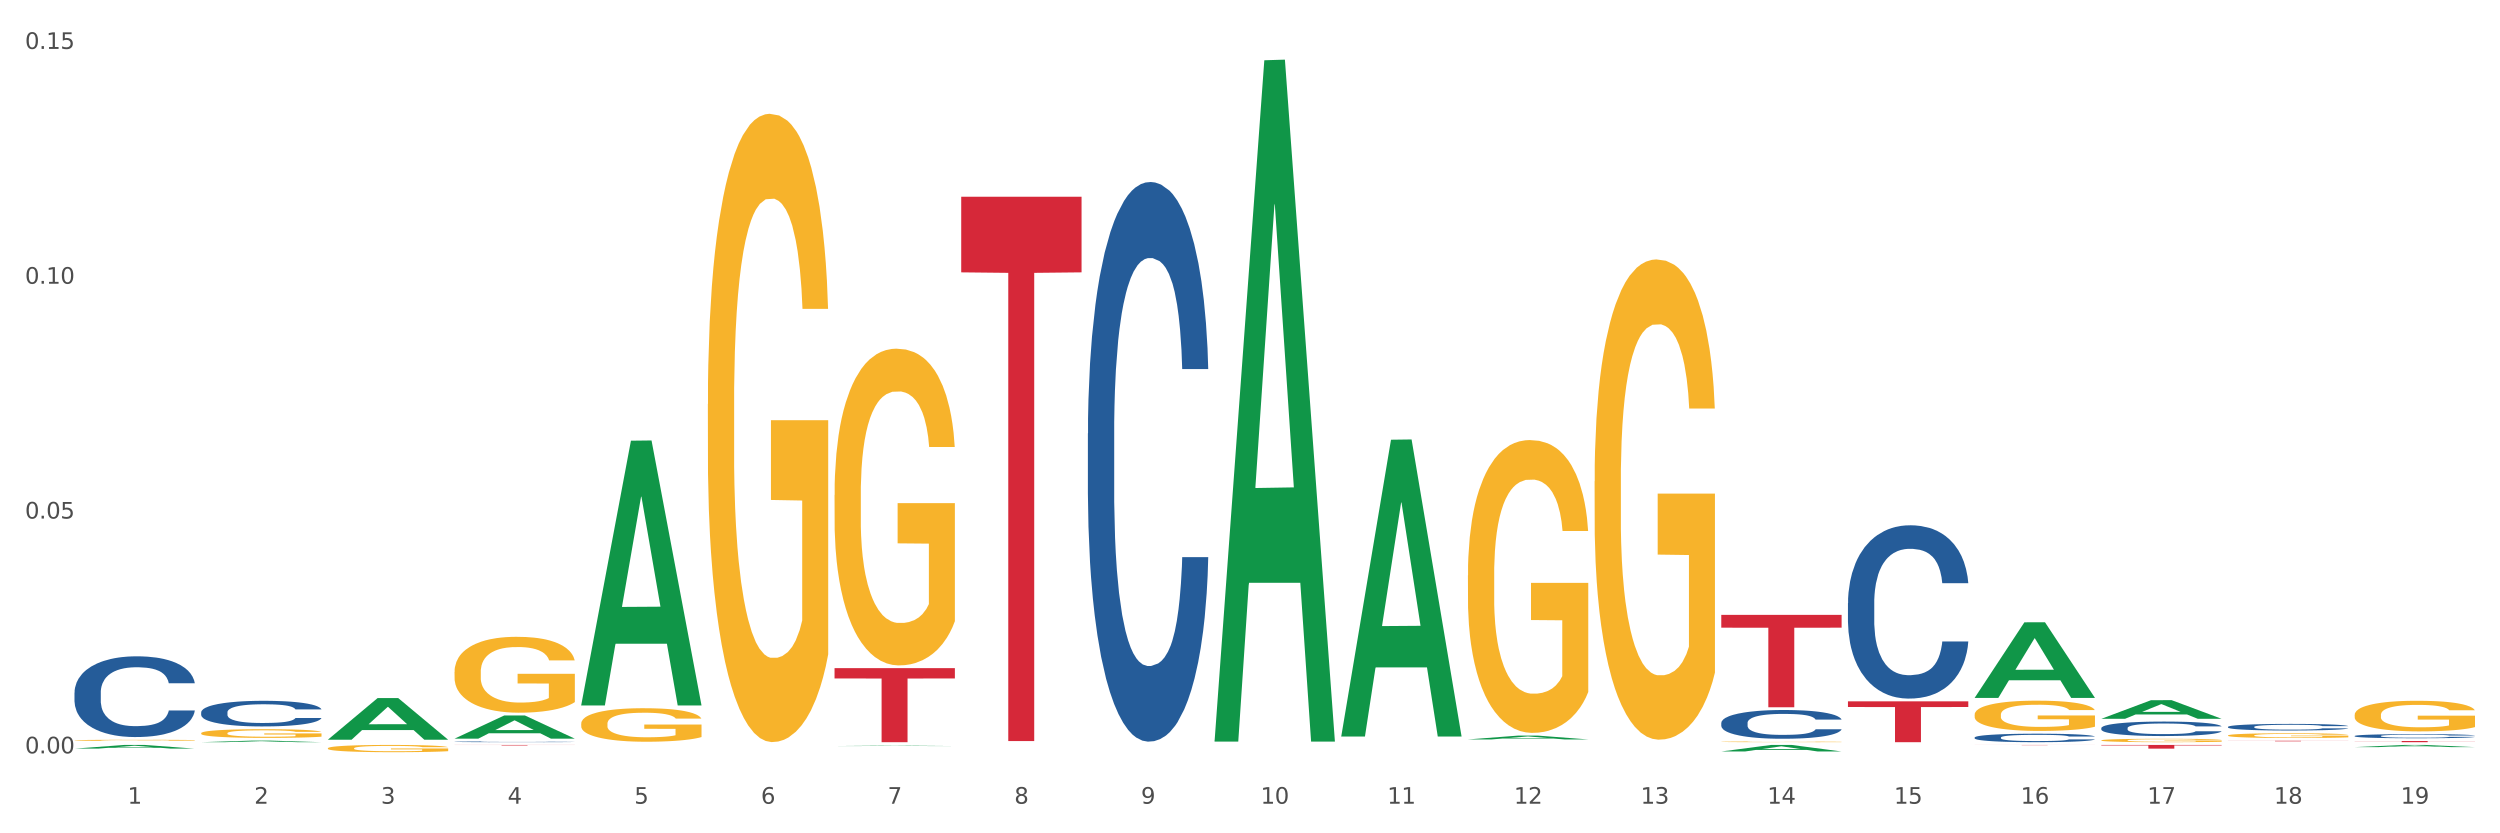 <?xml version="1.0" encoding="utf-8" standalone="no"?>
<!DOCTYPE svg PUBLIC "-//W3C//DTD SVG 1.1//EN"
  "http://www.w3.org/Graphics/SVG/1.1/DTD/svg11.dtd">
<svg xmlns:xlink="http://www.w3.org/1999/xlink" width="1080pt" height="360pt" viewBox="0 0 1080 360" xmlns="http://www.w3.org/2000/svg" version="1.1">
 <rect x="0" y="0" width="1080" height="360" fill="#333333" stroke="none"/>
 <defs>
  <style type="text/css">*{stroke-linejoin: round; stroke-linecap: butt}</style>
 </defs>
 <g id="figure_1">
  <g id="patch_1">
   <path d="M 0 360 
L 1080 360 
L 1080 0 
L 0 0 
z
" style="fill: #ffffff; stroke: #ffffff; stroke-linejoin: miter"/>
  </g>
  <g id="axes_1">
   <g id="matplotlib.axis_1">
    <g id="xtick_1">
     <g id="text_1">
      <!-- 1 -->
      <g style="fill: #4d4d4d" transform="translate(55.115 347.204) scale(0.096 -0.096)">
       <defs>
        <path id="DejaVuSans-31" d="M 794 531 
L 1825 531 
L 1825 4091 
L 703 3866 
L 703 4441 
L 1819 4666 
L 2450 4666 
L 2450 531 
L 3481 531 
L 3481 0 
L 794 0 
L 794 531 
z
" transform="scale(0.016)"/>
       </defs>
       <use xlink:href="#DejaVuSans-31"/>
      </g>
     </g>
    </g>
    <g id="xtick_2">
     <g id="text_2">
      <!-- 2 -->
      <g style="fill: #4d4d4d" transform="translate(109.839 347.204) scale(0.096 -0.096)">
       <defs>
        <path id="DejaVuSans-32" d="M 1228 531 
L 3431 531 
L 3431 0 
L 469 0 
L 469 531 
Q 828 903 1448 1529 
Q 2069 2156 2228 2338 
Q 2531 2678 2651 2914 
Q 2772 3150 2772 3378 
Q 2772 3750 2511 3984 
Q 2250 4219 1831 4219 
Q 1534 4219 1204 4116 
Q 875 4013 500 3803 
L 500 4441 
Q 881 4594 1212 4672 
Q 1544 4750 1819 4750 
Q 2544 4750 2975 4387 
Q 3406 4025 3406 3419 
Q 3406 3131 3298 2873 
Q 3191 2616 2906 2266 
Q 2828 2175 2409 1742 
Q 1991 1309 1228 531 
z
" transform="scale(0.016)"/>
       </defs>
       <use xlink:href="#DejaVuSans-32"/>
      </g>
     </g>
    </g>
    <g id="xtick_3">
     <g id="text_3">
      <!-- 3 -->
      <g style="fill: #4d4d4d" transform="translate(164.564 347.204) scale(0.096 -0.096)">
       <defs>
        <path id="DejaVuSans-33" d="M 2597 2516 
Q 3050 2419 3304 2112 
Q 3559 1806 3559 1356 
Q 3559 666 3084 287 
Q 2609 -91 1734 -91 
Q 1441 -91 1130 -33 
Q 819 25 488 141 
L 488 750 
Q 750 597 1062 519 
Q 1375 441 1716 441 
Q 2309 441 2620 675 
Q 2931 909 2931 1356 
Q 2931 1769 2642 2001 
Q 2353 2234 1838 2234 
L 1294 2234 
L 1294 2753 
L 1863 2753 
Q 2328 2753 2575 2939 
Q 2822 3125 2822 3475 
Q 2822 3834 2567 4026 
Q 2313 4219 1838 4219 
Q 1578 4219 1281 4162 
Q 984 4106 628 3988 
L 628 4550 
Q 988 4650 1302 4700 
Q 1616 4750 1894 4750 
Q 2613 4750 3031 4423 
Q 3450 4097 3450 3541 
Q 3450 3153 3228 2886 
Q 3006 2619 2597 2516 
z
" transform="scale(0.016)"/>
       </defs>
       <use xlink:href="#DejaVuSans-33"/>
      </g>
     </g>
    </g>
    <g id="xtick_4">
     <g id="text_4">
      <!-- 4 -->
      <g style="fill: #4d4d4d" transform="translate(219.288 347.204) scale(0.096 -0.096)">
       <defs>
        <path id="DejaVuSans-34" d="M 2419 4116 
L 825 1625 
L 2419 1625 
L 2419 4116 
z
M 2253 4666 
L 3047 4666 
L 3047 1625 
L 3713 1625 
L 3713 1100 
L 3047 1100 
L 3047 0 
L 2419 0 
L 2419 1100 
L 313 1100 
L 313 1709 
L 2253 4666 
z
" transform="scale(0.016)"/>
       </defs>
       <use xlink:href="#DejaVuSans-34"/>
      </g>
     </g>
    </g>
    <g id="xtick_5">
     <g id="text_5">
      <!-- 5 -->
      <g style="fill: #4d4d4d" transform="translate(274.012 347.204) scale(0.096 -0.096)">
       <defs>
        <path id="DejaVuSans-35" d="M 691 4666 
L 3169 4666 
L 3169 4134 
L 1269 4134 
L 1269 2991 
Q 1406 3038 1543 3061 
Q 1681 3084 1819 3084 
Q 2600 3084 3056 2656 
Q 3513 2228 3513 1497 
Q 3513 744 3044 326 
Q 2575 -91 1722 -91 
Q 1428 -91 1123 -41 
Q 819 9 494 109 
L 494 744 
Q 775 591 1075 516 
Q 1375 441 1709 441 
Q 2250 441 2565 725 
Q 2881 1009 2881 1497 
Q 2881 1984 2565 2268 
Q 2250 2553 1709 2553 
Q 1456 2553 1204 2497 
Q 953 2441 691 2322 
L 691 4666 
z
" transform="scale(0.016)"/>
       </defs>
       <use xlink:href="#DejaVuSans-35"/>
      </g>
     </g>
    </g>
    <g id="xtick_6">
     <g id="text_6">
      <!-- 6 -->
      <g style="fill: #4d4d4d" transform="translate(328.736 347.204) scale(0.096 -0.096)">
       <defs>
        <path id="DejaVuSans-36" d="M 2113 2584 
Q 1688 2584 1439 2293 
Q 1191 2003 1191 1497 
Q 1191 994 1439 701 
Q 1688 409 2113 409 
Q 2538 409 2786 701 
Q 3034 994 3034 1497 
Q 3034 2003 2786 2293 
Q 2538 2584 2113 2584 
z
M 3366 4563 
L 3366 3988 
Q 3128 4100 2886 4159 
Q 2644 4219 2406 4219 
Q 1781 4219 1451 3797 
Q 1122 3375 1075 2522 
Q 1259 2794 1537 2939 
Q 1816 3084 2150 3084 
Q 2853 3084 3261 2657 
Q 3669 2231 3669 1497 
Q 3669 778 3244 343 
Q 2819 -91 2113 -91 
Q 1303 -91 875 529 
Q 447 1150 447 2328 
Q 447 3434 972 4092 
Q 1497 4750 2381 4750 
Q 2619 4750 2861 4703 
Q 3103 4656 3366 4563 
z
" transform="scale(0.016)"/>
       </defs>
       <use xlink:href="#DejaVuSans-36"/>
      </g>
     </g>
    </g>
    <g id="xtick_7">
     <g id="text_7">
      <!-- 7 -->
      <g style="fill: #4d4d4d" transform="translate(383.461 347.204) scale(0.096 -0.096)">
       <defs>
        <path id="DejaVuSans-37" d="M 525 4666 
L 3525 4666 
L 3525 4397 
L 1831 0 
L 1172 0 
L 2766 4134 
L 525 4134 
L 525 4666 
z
" transform="scale(0.016)"/>
       </defs>
       <use xlink:href="#DejaVuSans-37"/>
      </g>
     </g>
    </g>
    <g id="xtick_8">
     <g id="text_8">
      <!-- 8 -->
      <g style="fill: #4d4d4d" transform="translate(438.185 347.204) scale(0.096 -0.096)">
       <defs>
        <path id="DejaVuSans-38" d="M 2034 2216 
Q 1584 2216 1326 1975 
Q 1069 1734 1069 1313 
Q 1069 891 1326 650 
Q 1584 409 2034 409 
Q 2484 409 2743 651 
Q 3003 894 3003 1313 
Q 3003 1734 2745 1975 
Q 2488 2216 2034 2216 
z
M 1403 2484 
Q 997 2584 770 2862 
Q 544 3141 544 3541 
Q 544 4100 942 4425 
Q 1341 4750 2034 4750 
Q 2731 4750 3128 4425 
Q 3525 4100 3525 3541 
Q 3525 3141 3298 2862 
Q 3072 2584 2669 2484 
Q 3125 2378 3379 2068 
Q 3634 1759 3634 1313 
Q 3634 634 3220 271 
Q 2806 -91 2034 -91 
Q 1263 -91 848 271 
Q 434 634 434 1313 
Q 434 1759 690 2068 
Q 947 2378 1403 2484 
z
M 1172 3481 
Q 1172 3119 1398 2916 
Q 1625 2713 2034 2713 
Q 2441 2713 2670 2916 
Q 2900 3119 2900 3481 
Q 2900 3844 2670 4047 
Q 2441 4250 2034 4250 
Q 1625 4250 1398 4047 
Q 1172 3844 1172 3481 
z
" transform="scale(0.016)"/>
       </defs>
       <use xlink:href="#DejaVuSans-38"/>
      </g>
     </g>
    </g>
    <g id="xtick_9">
     <g id="text_9">
      <!-- 9 -->
      <g style="fill: #4d4d4d" transform="translate(492.909 347.204) scale(0.096 -0.096)">
       <defs>
        <path id="DejaVuSans-39" d="M 703 97 
L 703 672 
Q 941 559 1184 500 
Q 1428 441 1663 441 
Q 2288 441 2617 861 
Q 2947 1281 2994 2138 
Q 2813 1869 2534 1725 
Q 2256 1581 1919 1581 
Q 1219 1581 811 2004 
Q 403 2428 403 3163 
Q 403 3881 828 4315 
Q 1253 4750 1959 4750 
Q 2769 4750 3195 4129 
Q 3622 3509 3622 2328 
Q 3622 1225 3098 567 
Q 2575 -91 1691 -91 
Q 1453 -91 1209 -44 
Q 966 3 703 97 
z
M 1959 2075 
Q 2384 2075 2632 2365 
Q 2881 2656 2881 3163 
Q 2881 3666 2632 3958 
Q 2384 4250 1959 4250 
Q 1534 4250 1286 3958 
Q 1038 3666 1038 3163 
Q 1038 2656 1286 2365 
Q 1534 2075 1959 2075 
z
" transform="scale(0.016)"/>
       </defs>
       <use xlink:href="#DejaVuSans-39"/>
      </g>
     </g>
    </g>
    <g id="xtick_10">
     <g id="text_10">
      <!-- 10 -->
      <g style="fill: #4d4d4d" transform="translate(544.58 347.204) scale(0.096 -0.096)">
       <defs>
        <path id="DejaVuSans-30" d="M 2034 4250 
Q 1547 4250 1301 3770 
Q 1056 3291 1056 2328 
Q 1056 1369 1301 889 
Q 1547 409 2034 409 
Q 2525 409 2770 889 
Q 3016 1369 3016 2328 
Q 3016 3291 2770 3770 
Q 2525 4250 2034 4250 
z
M 2034 4750 
Q 2819 4750 3233 4129 
Q 3647 3509 3647 2328 
Q 3647 1150 3233 529 
Q 2819 -91 2034 -91 
Q 1250 -91 836 529 
Q 422 1150 422 2328 
Q 422 3509 836 4129 
Q 1250 4750 2034 4750 
z
" transform="scale(0.016)"/>
       </defs>
       <use xlink:href="#DejaVuSans-31"/>
       <use xlink:href="#DejaVuSans-30" transform="translate(63.623 0)"/>
      </g>
     </g>
    </g>
    <g id="xtick_11">
     <g id="text_11">
      <!-- 11 -->
      <g style="fill: #4d4d4d" transform="translate(599.304 347.204) scale(0.096 -0.096)">
       <use xlink:href="#DejaVuSans-31"/>
       <use xlink:href="#DejaVuSans-31" transform="translate(63.623 0)"/>
      </g>
     </g>
    </g>
    <g id="xtick_12">
     <g id="text_12">
      <!-- 12 -->
      <g style="fill: #4d4d4d" transform="translate(654.028 347.204) scale(0.096 -0.096)">
       <use xlink:href="#DejaVuSans-31"/>
       <use xlink:href="#DejaVuSans-32" transform="translate(63.623 0)"/>
      </g>
     </g>
    </g>
    <g id="xtick_13">
     <g id="text_13">
      <!-- 13 -->
      <g style="fill: #4d4d4d" transform="translate(708.752 347.204) scale(0.096 -0.096)">
       <use xlink:href="#DejaVuSans-31"/>
       <use xlink:href="#DejaVuSans-33" transform="translate(63.623 0)"/>
      </g>
     </g>
    </g>
    <g id="xtick_14">
     <g id="text_14">
      <!-- 14 -->
      <g style="fill: #4d4d4d" transform="translate(763.477 347.204) scale(0.096 -0.096)">
       <use xlink:href="#DejaVuSans-31"/>
       <use xlink:href="#DejaVuSans-34" transform="translate(63.623 0)"/>
      </g>
     </g>
    </g>
    <g id="xtick_15">
     <g id="text_15">
      <!-- 15 -->
      <g style="fill: #4d4d4d" transform="translate(818.201 347.204) scale(0.096 -0.096)">
       <use xlink:href="#DejaVuSans-31"/>
       <use xlink:href="#DejaVuSans-35" transform="translate(63.623 0)"/>
      </g>
     </g>
    </g>
    <g id="xtick_16">
     <g id="text_16">
      <!-- 16 -->
      <g style="fill: #4d4d4d" transform="translate(872.925 347.204) scale(0.096 -0.096)">
       <use xlink:href="#DejaVuSans-31"/>
       <use xlink:href="#DejaVuSans-36" transform="translate(63.623 0)"/>
      </g>
     </g>
    </g>
    <g id="xtick_17">
     <g id="text_17">
      <!-- 17 -->
      <g style="fill: #4d4d4d" transform="translate(927.649 347.204) scale(0.096 -0.096)">
       <use xlink:href="#DejaVuSans-31"/>
       <use xlink:href="#DejaVuSans-37" transform="translate(63.623 0)"/>
      </g>
     </g>
    </g>
    <g id="xtick_18">
     <g id="text_18">
      <!-- 18 -->
      <g style="fill: #4d4d4d" transform="translate(982.374 347.204) scale(0.096 -0.096)">
       <use xlink:href="#DejaVuSans-31"/>
       <use xlink:href="#DejaVuSans-38" transform="translate(63.623 0)"/>
      </g>
     </g>
    </g>
    <g id="xtick_19">
     <g id="text_19">
      <!-- 19 -->
      <g style="fill: #4d4d4d" transform="translate(1037.098 347.204) scale(0.096 -0.096)">
       <use xlink:href="#DejaVuSans-31"/>
       <use xlink:href="#DejaVuSans-39" transform="translate(63.623 0)"/>
      </g>
     </g>
    </g>
    <g id="xtick_20"/>
    <g id="xtick_21"/>
    <g id="xtick_22"/>
    <g id="xtick_23"/>
    <g id="xtick_24"/>
    <g id="xtick_25"/>
    <g id="xtick_26"/>
    <g id="xtick_27"/>
    <g id="xtick_28"/>
    <g id="xtick_29"/>
    <g id="xtick_30"/>
    <g id="xtick_31"/>
    <g id="xtick_32"/>
    <g id="xtick_33"/>
    <g id="xtick_34"/>
    <g id="xtick_35"/>
    <g id="xtick_36"/>
    <g id="xtick_37"/>
   </g>
   <g id="matplotlib.axis_2">
    <g id="ytick_1">
     <g id="text_20">
      <!-- 0.00 -->
      <g style="fill: #4d4d4d" transform="translate(10.8 325.46) scale(0.096 -0.096)">
       <defs>
        <path id="DejaVuSans-2e" d="M 684 794 
L 1344 794 
L 1344 0 
L 684 0 
L 684 794 
z
" transform="scale(0.016)"/>
       </defs>
       <use xlink:href="#DejaVuSans-30"/>
       <use xlink:href="#DejaVuSans-2e" transform="translate(63.623 0)"/>
       <use xlink:href="#DejaVuSans-30" transform="translate(95.41 0)"/>
       <use xlink:href="#DejaVuSans-30" transform="translate(159.033 0)"/>
      </g>
     </g>
    </g>
    <g id="ytick_2">
     <g id="text_21">
      <!-- 0.05 -->
      <g style="fill: #4d4d4d" transform="translate(10.8 224.017) scale(0.096 -0.096)">
       <use xlink:href="#DejaVuSans-30"/>
       <use xlink:href="#DejaVuSans-2e" transform="translate(63.623 0)"/>
       <use xlink:href="#DejaVuSans-30" transform="translate(95.41 0)"/>
       <use xlink:href="#DejaVuSans-35" transform="translate(159.033 0)"/>
      </g>
     </g>
    </g>
    <g id="ytick_3">
     <g id="text_22">
      <!-- 0.10 -->
      <g style="fill: #4d4d4d" transform="translate(10.8 122.574) scale(0.096 -0.096)">
       <use xlink:href="#DejaVuSans-30"/>
       <use xlink:href="#DejaVuSans-2e" transform="translate(63.623 0)"/>
       <use xlink:href="#DejaVuSans-31" transform="translate(95.41 0)"/>
       <use xlink:href="#DejaVuSans-30" transform="translate(159.033 0)"/>
      </g>
     </g>
    </g>
    <g id="ytick_4">
     <g id="text_23">
      <!-- 0.15 -->
      <g style="fill: #4d4d4d" transform="translate(10.8 21.132) scale(0.096 -0.096)">
       <use xlink:href="#DejaVuSans-30"/>
       <use xlink:href="#DejaVuSans-2e" transform="translate(63.623 0)"/>
       <use xlink:href="#DejaVuSans-31" transform="translate(95.41 0)"/>
       <use xlink:href="#DejaVuSans-35" transform="translate(159.033 0)"/>
      </g>
     </g>
    </g>
    <g id="ytick_5"/>
    <g id="ytick_6"/>
    <g id="ytick_7"/>
   </g>
   <g id="PolyCollection_1">
    <path d="M 196.348 321.813 
L 248.336 321.813 
L 248.336 321.844 
L 227.886 321.844 
L 227.886 322.039 
L 216.675 322.039 
L 216.675 321.844 
L 196.348 321.844 
L 196.348 321.813 
L 196.348 321.813 
z
" clip-path="url(#p4f9fbeb80a)" style="fill: #d62839"/>
    <path d="M 743.591 265.609 
L 795.579 265.609 
L 795.579 271.157 
L 775.128 271.195 
L 775.128 305.536 
L 763.918 305.536 
L 763.918 271.195 
L 743.591 271.157 
L 743.591 265.646 
L 743.591 265.609 
z
" clip-path="url(#p4f9fbeb80a)" style="fill: #d62839"/>
    <path d="M 415.245 84.978 
L 467.233 84.978 
L 467.233 117.656 
L 446.783 117.877 
L 446.783 320.13 
L 435.572 320.13 
L 435.572 117.877 
L 415.245 117.656 
L 415.245 85.198 
L 415.245 84.978 
z
" clip-path="url(#p4f9fbeb80a)" style="fill: #d62839"/>
    <path d="M 360.521 288.647 
L 412.509 288.647 
L 412.509 293.092 
L 392.058 293.122 
L 392.058 320.629 
L 380.848 320.629 
L 380.848 293.122 
L 360.521 293.092 
L 360.521 288.677 
L 360.521 288.647 
z
" clip-path="url(#p4f9fbeb80a)" style="fill: #d62839"/>
    <path d="M 798.315 302.98 
L 850.303 302.98 
L 850.303 305.433 
L 829.853 305.449 
L 829.853 320.629 
L 818.642 320.629 
L 818.642 305.449 
L 798.315 305.433 
L 798.315 302.997 
L 798.315 302.98 
z
" clip-path="url(#p4f9fbeb80a)" style="fill: #d62839"/>
    <path d="M 962.488 320.008 
L 1014.476 320.008 
L 1014.476 320.042 
L 994.025 320.042 
L 994.025 320.252 
L 982.815 320.252 
L 982.815 320.042 
L 962.488 320.042 
L 962.488 320.008 
L 962.488 320.008 
z
" clip-path="url(#p4f9fbeb80a)" style="fill: #d62839"/>
    <path d="M 907.763 321.813 
L 959.751 321.813 
L 959.751 322.035 
L 939.301 322.036 
L 939.301 323.412 
L 928.09 323.412 
L 928.09 322.036 
L 907.763 322.035 
L 907.763 321.814 
L 907.763 321.813 
z
" clip-path="url(#p4f9fbeb80a)" style="fill: #d62839"/>
    <path d="M 853.039 321.813 
L 905.027 321.813 
L 905.027 321.827 
L 884.577 321.827 
L 884.577 321.914 
L 873.366 321.914 
L 873.366 321.827 
L 853.039 321.827 
L 853.039 321.813 
L 853.039 321.813 
z
" clip-path="url(#p4f9fbeb80a)" style="fill: #d62839"/>
    <path d="M 86.899 316.746 
L 86.961 316.742 
L 86.961 316.619 
L 87.083 316.512 
L 87.697 316.255 
L 88.618 316.042 
L 89.293 315.928 
L 89.968 315.835 
L 90.766 315.743 
L 91.748 315.647 
L 93.528 315.506 
L 94.633 315.434 
L 95.983 315.358 
L 98.439 315.248 
L 100.219 315.186 
L 102.06 315.135 
L 105.067 315.073 
L 107.032 315.045 
L 109.118 315.025 
L 111.635 315.011 
L 113.538 315.007 
L 117.712 315.018 
L 121.272 315.049 
L 122.99 315.073 
L 125.2 315.114 
L 126.366 315.141 
L 128.269 315.196 
L 130.233 315.269 
L 131.583 315.33 
L 133.609 315.447 
L 135.143 315.564 
L 136.555 315.708 
L 137.291 315.808 
L 137.844 315.901 
L 138.335 316.007 
L 138.826 316.176 
L 127.778 316.176 
L 127.348 316.055 
L 126.673 315.942 
L 125.691 315.832 
L 124.832 315.763 
L 123.358 315.677 
L 122.008 315.622 
L 120.596 315.581 
L 118.878 315.547 
L 117.527 315.53 
L 115.625 315.516 
L 111.881 315.519 
L 109.364 315.547 
L 107.645 315.581 
L 106.541 315.612 
L 105.559 315.647 
L 104.454 315.695 
L 103.165 315.767 
L 102.244 315.832 
L 101.323 315.914 
L 100.587 315.997 
L 99.912 316.093 
L 99.359 316.196 
L 98.93 316.303 
L 98.561 316.433 
L 98.254 316.65 
L 98.254 317.12 
L 98.377 317.227 
L 98.684 317.368 
L 99.052 317.474 
L 99.666 317.601 
L 100.219 317.687 
L 101.262 317.811 
L 102.428 317.914 
L 103.349 317.979 
L 104.27 318.034 
L 105.865 318.11 
L 107.645 318.172 
L 109.18 318.209 
L 111.267 318.244 
L 112.678 318.258 
L 113.906 318.264 
L 116.914 318.264 
L 119.062 318.254 
L 121.456 318.23 
L 123.297 318.199 
L 124.832 318.161 
L 126.55 318.1 
L 127.655 318.041 
L 127.655 317.323 
L 114.152 317.32 
L 114.152 316.842 
L 138.887 316.842 
L 138.887 318.244 
L 137.844 318.316 
L 136.678 318.381 
L 135.45 318.44 
L 133.609 318.512 
L 131.399 318.581 
L 129.435 318.629 
L 127.348 318.67 
L 124.893 318.708 
L 121.701 318.742 
L 119.737 318.756 
L 117.282 318.766 
L 114.397 318.77 
L 111.881 318.763 
L 109.425 318.745 
L 106.847 318.715 
L 104.331 318.67 
L 102.428 318.625 
L 100.525 318.57 
L 98.5 318.498 
L 96.904 318.429 
L 95.676 318.368 
L 94.326 318.289 
L 92.853 318.185 
L 91.748 318.093 
L 90.766 317.996 
L 89.723 317.873 
L 88.986 317.766 
L 88.25 317.632 
L 87.82 317.533 
L 87.329 317.378 
L 86.961 317.162 
L 86.899 316.746 
z
" clip-path="url(#p4f9fbeb80a)" style="fill: #f7b32b"/>
    <path d="M 141.624 323.262 
L 141.685 323.259 
L 141.685 323.156 
L 141.808 323.067 
L 142.421 322.853 
L 143.342 322.675 
L 144.017 322.58 
L 144.693 322.503 
L 145.49 322.426 
L 146.472 322.346 
L 148.252 322.228 
L 149.357 322.168 
L 150.708 322.105 
L 153.163 322.013 
L 154.943 321.962 
L 156.784 321.919 
L 159.792 321.867 
L 161.756 321.844 
L 163.843 321.827 
L 166.359 321.816 
L 168.262 321.813 
L 172.436 321.821 
L 175.996 321.847 
L 177.714 321.867 
L 179.924 321.902 
L 181.09 321.924 
L 182.993 321.97 
L 184.957 322.03 
L 186.308 322.082 
L 188.333 322.179 
L 189.867 322.277 
L 191.279 322.397 
L 192.016 322.48 
L 192.568 322.558 
L 193.059 322.646 
L 193.55 322.787 
L 182.502 322.787 
L 182.072 322.686 
L 181.397 322.592 
L 180.415 322.5 
L 179.556 322.443 
L 178.083 322.371 
L 176.732 322.326 
L 175.321 322.291 
L 173.602 322.262 
L 172.252 322.248 
L 170.349 322.237 
L 166.605 322.24 
L 164.088 322.262 
L 162.37 322.291 
L 161.265 322.317 
L 160.283 322.346 
L 159.178 322.386 
L 157.889 322.446 
L 156.968 322.5 
L 156.048 322.569 
L 155.311 322.638 
L 154.636 322.718 
L 154.083 322.804 
L 153.654 322.893 
L 153.286 323.002 
L 152.979 323.182 
L 152.979 323.574 
L 153.101 323.663 
L 153.408 323.781 
L 153.777 323.87 
L 154.39 323.976 
L 154.943 324.047 
L 155.986 324.15 
L 157.152 324.236 
L 158.073 324.291 
L 158.994 324.336 
L 160.59 324.399 
L 162.37 324.451 
L 163.904 324.483 
L 165.991 324.511 
L 167.403 324.523 
L 168.63 324.528 
L 171.638 324.528 
L 173.786 324.52 
L 176.18 324.5 
L 178.021 324.474 
L 179.556 324.442 
L 181.274 324.391 
L 182.379 324.342 
L 182.379 323.743 
L 168.876 323.741 
L 168.876 323.342 
L 193.612 323.342 
L 193.612 324.511 
L 192.568 324.571 
L 191.402 324.626 
L 190.174 324.674 
L 188.333 324.735 
L 186.123 324.792 
L 184.159 324.832 
L 182.072 324.866 
L 179.617 324.898 
L 176.425 324.927 
L 174.461 324.938 
L 172.006 324.947 
L 169.121 324.95 
L 166.605 324.944 
L 164.15 324.929 
L 161.572 324.904 
L 159.055 324.866 
L 157.152 324.829 
L 155.25 324.783 
L 153.224 324.723 
L 151.628 324.666 
L 150.401 324.614 
L 149.05 324.548 
L 147.577 324.463 
L 146.472 324.385 
L 145.49 324.305 
L 144.447 324.202 
L 143.71 324.113 
L 142.974 324.001 
L 142.544 323.918 
L 142.053 323.789 
L 141.685 323.609 
L 141.624 323.262 
z
" clip-path="url(#p4f9fbeb80a)" style="fill: #f7b32b"/>
    <path d="M 196.348 290.252 
L 196.409 290.222 
L 196.409 289.144 
L 196.532 288.216 
L 197.146 285.97 
L 198.066 284.114 
L 198.742 283.126 
L 199.417 282.317 
L 200.215 281.509 
L 201.197 280.67 
L 202.977 279.443 
L 204.082 278.814 
L 205.432 278.155 
L 207.887 277.197 
L 209.667 276.658 
L 211.508 276.209 
L 214.516 275.67 
L 216.48 275.43 
L 218.567 275.25 
L 221.084 275.131 
L 222.986 275.101 
L 227.16 275.191 
L 230.72 275.46 
L 232.439 275.67 
L 234.648 276.029 
L 235.815 276.269 
L 237.717 276.748 
L 239.681 277.376 
L 241.032 277.915 
L 243.057 278.934 
L 244.592 279.952 
L 246.003 281.209 
L 246.74 282.078 
L 247.292 282.886 
L 247.783 283.814 
L 248.275 285.282 
L 237.226 285.282 
L 236.797 284.234 
L 236.121 283.246 
L 235.139 282.287 
L 234.28 281.688 
L 232.807 280.94 
L 231.457 280.461 
L 230.045 280.101 
L 228.326 279.802 
L 226.976 279.652 
L 225.073 279.532 
L 221.329 279.562 
L 218.813 279.802 
L 217.094 280.101 
L 215.989 280.371 
L 215.007 280.67 
L 213.902 281.09 
L 212.613 281.718 
L 211.693 282.287 
L 210.772 283.006 
L 210.035 283.725 
L 209.36 284.563 
L 208.808 285.461 
L 208.378 286.39 
L 208.01 287.527 
L 207.703 289.414 
L 207.703 293.516 
L 207.826 294.445 
L 208.133 295.672 
L 208.501 296.601 
L 209.115 297.708 
L 209.667 298.457 
L 210.711 299.535 
L 211.877 300.433 
L 212.797 301.002 
L 213.718 301.481 
L 215.314 302.14 
L 217.094 302.679 
L 218.628 303.009 
L 220.715 303.308 
L 222.127 303.428 
L 223.355 303.488 
L 226.362 303.488 
L 228.51 303.398 
L 230.904 303.188 
L 232.746 302.919 
L 234.28 302.589 
L 235.999 302.05 
L 237.104 301.541 
L 237.104 295.283 
L 223.6 295.253 
L 223.6 291.091 
L 248.336 291.091 
L 248.336 303.308 
L 247.292 303.937 
L 246.126 304.506 
L 244.899 305.015 
L 243.057 305.644 
L 240.848 306.242 
L 238.884 306.662 
L 236.797 307.021 
L 234.341 307.35 
L 231.15 307.65 
L 229.186 307.77 
L 226.73 307.859 
L 223.846 307.889 
L 221.329 307.829 
L 218.874 307.68 
L 216.296 307.41 
L 213.779 307.021 
L 211.877 306.632 
L 209.974 306.153 
L 207.948 305.524 
L 206.353 304.925 
L 205.125 304.386 
L 203.775 303.697 
L 202.302 302.799 
L 201.197 301.99 
L 200.215 301.152 
L 199.171 300.074 
L 198.435 299.146 
L 197.698 297.978 
L 197.269 297.11 
L 196.777 295.762 
L 196.409 293.876 
L 196.348 290.252 
z
" clip-path="url(#p4f9fbeb80a)" style="fill: #f7b32b"/>
    <path d="M 251.072 312.642 
L 251.133 312.629 
L 251.133 312.153 
L 251.256 311.743 
L 251.87 310.75 
L 252.791 309.93 
L 253.466 309.494 
L 254.141 309.137 
L 254.939 308.78 
L 255.921 308.409 
L 257.701 307.867 
L 258.806 307.589 
L 260.156 307.298 
L 262.611 306.875 
L 264.391 306.637 
L 266.233 306.438 
L 269.24 306.2 
L 271.204 306.094 
L 273.291 306.015 
L 275.808 305.962 
L 277.711 305.949 
L 281.884 305.989 
L 285.444 306.108 
L 287.163 306.2 
L 289.373 306.359 
L 290.539 306.465 
L 292.442 306.676 
L 294.406 306.954 
L 295.756 307.192 
L 297.782 307.642 
L 299.316 308.092 
L 300.728 308.647 
L 301.464 309.031 
L 302.017 309.388 
L 302.508 309.798 
L 302.999 310.446 
L 291.951 310.446 
L 291.521 309.983 
L 290.846 309.547 
L 289.864 309.123 
L 289.004 308.859 
L 287.531 308.528 
L 286.181 308.317 
L 284.769 308.158 
L 283.051 308.026 
L 281.7 307.959 
L 279.797 307.907 
L 276.053 307.92 
L 273.537 308.026 
L 271.818 308.158 
L 270.713 308.277 
L 269.731 308.409 
L 268.627 308.594 
L 267.338 308.872 
L 266.417 309.123 
L 265.496 309.441 
L 264.76 309.758 
L 264.084 310.129 
L 263.532 310.526 
L 263.102 310.936 
L 262.734 311.438 
L 262.427 312.272 
L 262.427 314.084 
L 262.55 314.494 
L 262.857 315.036 
L 263.225 315.446 
L 263.839 315.936 
L 264.391 316.266 
L 265.435 316.742 
L 266.601 317.139 
L 267.522 317.391 
L 268.442 317.602 
L 270.038 317.893 
L 271.818 318.131 
L 273.353 318.277 
L 275.44 318.409 
L 276.851 318.462 
L 278.079 318.489 
L 281.086 318.489 
L 283.235 318.449 
L 285.629 318.356 
L 287.47 318.237 
L 289.004 318.092 
L 290.723 317.854 
L 291.828 317.629 
L 291.828 314.864 
L 278.324 314.851 
L 278.324 313.012 
L 303.06 313.012 
L 303.06 318.409 
L 302.017 318.687 
L 300.851 318.938 
L 299.623 319.163 
L 297.782 319.441 
L 295.572 319.705 
L 293.608 319.891 
L 291.521 320.049 
L 289.066 320.195 
L 285.874 320.327 
L 283.91 320.38 
L 281.455 320.42 
L 278.57 320.433 
L 276.053 320.406 
L 273.598 320.34 
L 271.02 320.221 
L 268.504 320.049 
L 266.601 319.877 
L 264.698 319.666 
L 262.673 319.388 
L 261.077 319.123 
L 259.849 318.885 
L 258.499 318.581 
L 257.026 318.184 
L 255.921 317.827 
L 254.939 317.457 
L 253.896 316.981 
L 253.159 316.571 
L 252.422 316.055 
L 251.993 315.671 
L 251.502 315.076 
L 251.133 314.243 
L 251.072 312.642 
z
" clip-path="url(#p4f9fbeb80a)" style="fill: #f7b32b"/>
    <path d="M 32.175 319.815 
L 32.236 319.815 
L 32.236 319.799 
L 32.359 319.785 
L 32.973 319.752 
L 33.894 319.724 
L 34.569 319.71 
L 35.244 319.698 
L 36.042 319.686 
L 37.024 319.673 
L 38.804 319.655 
L 39.909 319.646 
L 41.259 319.636 
L 43.714 319.622 
L 45.494 319.614 
L 47.336 319.607 
L 50.343 319.599 
L 52.307 319.596 
L 54.394 319.593 
L 56.911 319.592 
L 58.814 319.591 
L 62.987 319.592 
L 66.547 319.596 
L 68.266 319.599 
L 70.476 319.605 
L 71.642 319.608 
L 73.544 319.615 
L 75.509 319.625 
L 76.859 319.633 
L 78.884 319.648 
L 80.419 319.663 
L 81.831 319.681 
L 82.567 319.694 
L 83.12 319.706 
L 83.611 319.72 
L 84.102 319.742 
L 73.053 319.742 
L 72.624 319.726 
L 71.949 319.712 
L 70.967 319.697 
L 70.107 319.688 
L 68.634 319.677 
L 67.284 319.67 
L 65.872 319.665 
L 64.153 319.661 
L 62.803 319.658 
L 60.9 319.657 
L 57.156 319.657 
L 54.64 319.661 
L 52.921 319.665 
L 51.816 319.669 
L 50.834 319.673 
L 49.729 319.68 
L 48.44 319.689 
L 47.52 319.697 
L 46.599 319.708 
L 45.863 319.719 
L 45.187 319.731 
L 44.635 319.744 
L 44.205 319.758 
L 43.837 319.775 
L 43.53 319.803 
L 43.53 319.863 
L 43.653 319.877 
L 43.96 319.895 
L 44.328 319.909 
L 44.942 319.925 
L 45.494 319.936 
L 46.538 319.952 
L 47.704 319.966 
L 48.625 319.974 
L 49.545 319.981 
L 51.141 319.991 
L 52.921 319.999 
L 54.456 320.004 
L 56.542 320.008 
L 57.954 320.01 
L 59.182 320.011 
L 62.189 320.011 
L 64.338 320.01 
L 66.731 320.006 
L 68.573 320.002 
L 70.107 319.998 
L 71.826 319.99 
L 72.931 319.982 
L 72.931 319.89 
L 59.427 319.889 
L 59.427 319.828 
L 84.163 319.828 
L 84.163 320.008 
L 83.12 320.018 
L 81.953 320.026 
L 80.726 320.033 
L 78.884 320.043 
L 76.675 320.052 
L 74.711 320.058 
L 72.624 320.063 
L 70.169 320.068 
L 66.977 320.072 
L 65.013 320.074 
L 62.558 320.076 
L 59.673 320.076 
L 57.156 320.075 
L 54.701 320.073 
L 52.123 320.069 
L 49.607 320.063 
L 47.704 320.057 
L 45.801 320.05 
L 43.776 320.041 
L 42.18 320.032 
L 40.952 320.024 
L 39.602 320.014 
L 38.129 320.001 
L 37.024 319.989 
L 36.042 319.976 
L 34.998 319.96 
L 34.262 319.947 
L 33.525 319.929 
L 33.096 319.917 
L 32.605 319.897 
L 32.236 319.869 
L 32.175 319.815 
z
" clip-path="url(#p4f9fbeb80a)" style="fill: #f7b32b"/>
    <path d="M 853.039 308.733 
L 853.1 308.721 
L 853.1 308.291 
L 853.223 307.92 
L 853.837 307.024 
L 854.758 306.283 
L 855.433 305.889 
L 856.108 305.567 
L 856.906 305.244 
L 857.888 304.909 
L 859.668 304.42 
L 860.773 304.169 
L 862.123 303.906 
L 864.578 303.524 
L 866.358 303.308 
L 868.2 303.129 
L 871.207 302.914 
L 873.171 302.819 
L 875.258 302.747 
L 877.775 302.699 
L 879.678 302.687 
L 883.851 302.723 
L 887.411 302.831 
L 889.13 302.914 
L 891.34 303.058 
L 892.506 303.153 
L 894.409 303.344 
L 896.373 303.595 
L 897.723 303.81 
L 899.749 304.216 
L 901.283 304.623 
L 902.695 305.125 
L 903.431 305.471 
L 903.984 305.794 
L 904.475 306.164 
L 904.966 306.749 
L 893.918 306.749 
L 893.488 306.331 
L 892.813 305.937 
L 891.831 305.555 
L 890.971 305.316 
L 889.498 305.017 
L 888.148 304.826 
L 886.736 304.682 
L 885.018 304.563 
L 883.667 304.503 
L 881.765 304.455 
L 878.02 304.467 
L 875.504 304.563 
L 873.785 304.682 
L 872.68 304.79 
L 871.698 304.909 
L 870.594 305.077 
L 869.305 305.328 
L 868.384 305.555 
L 867.463 305.841 
L 866.727 306.128 
L 866.051 306.463 
L 865.499 306.821 
L 865.069 307.191 
L 864.701 307.645 
L 864.394 308.398 
L 864.394 310.035 
L 864.517 310.405 
L 864.824 310.895 
L 865.192 311.266 
L 865.806 311.708 
L 866.358 312.006 
L 867.402 312.437 
L 868.568 312.795 
L 869.489 313.022 
L 870.409 313.213 
L 872.005 313.476 
L 873.785 313.691 
L 875.32 313.822 
L 877.407 313.942 
L 878.818 313.99 
L 880.046 314.014 
L 883.053 314.014 
L 885.202 313.978 
L 887.596 313.894 
L 889.437 313.787 
L 890.971 313.655 
L 892.69 313.44 
L 893.795 313.237 
L 893.795 310.74 
L 880.291 310.728 
L 880.291 309.067 
L 905.027 309.067 
L 905.027 313.942 
L 903.984 314.193 
L 902.818 314.42 
L 901.59 314.623 
L 899.749 314.874 
L 897.539 315.113 
L 895.575 315.28 
L 893.488 315.423 
L 891.033 315.555 
L 887.841 315.674 
L 885.877 315.722 
L 883.422 315.758 
L 880.537 315.77 
L 878.02 315.746 
L 875.565 315.686 
L 872.987 315.579 
L 870.471 315.423 
L 868.568 315.268 
L 866.665 315.077 
L 864.64 314.826 
L 863.044 314.587 
L 861.816 314.372 
L 860.466 314.097 
L 858.993 313.739 
L 857.888 313.416 
L 856.906 313.082 
L 855.863 312.652 
L 855.126 312.281 
L 854.389 311.815 
L 853.96 311.469 
L 853.469 310.931 
L 853.1 310.178 
L 853.039 308.733 
z
" clip-path="url(#p4f9fbeb80a)" style="fill: #f7b32b"/>
    <path d="M 962.488 317.718 
L 962.549 317.716 
L 962.549 317.649 
L 962.672 317.59 
L 963.286 317.45 
L 964.206 317.333 
L 964.881 317.271 
L 965.557 317.221 
L 966.355 317.17 
L 967.337 317.118 
L 969.117 317.041 
L 970.221 317.001 
L 971.572 316.96 
L 974.027 316.9 
L 975.807 316.866 
L 977.648 316.838 
L 980.656 316.804 
L 982.62 316.789 
L 984.707 316.778 
L 987.223 316.77 
L 989.126 316.769 
L 993.3 316.774 
L 996.86 316.791 
L 998.579 316.804 
L 1000.788 316.827 
L 1001.954 316.842 
L 1003.857 316.872 
L 1005.821 316.911 
L 1007.172 316.945 
L 1009.197 317.009 
L 1010.732 317.073 
L 1012.143 317.151 
L 1012.88 317.206 
L 1013.432 317.256 
L 1013.923 317.315 
L 1014.414 317.407 
L 1003.366 317.407 
L 1002.936 317.341 
L 1002.261 317.279 
L 1001.279 317.219 
L 1000.42 317.181 
L 998.947 317.134 
L 997.596 317.104 
L 996.185 317.082 
L 994.466 317.063 
L 993.116 317.054 
L 991.213 317.046 
L 987.469 317.048 
L 984.952 317.063 
L 983.234 317.082 
L 982.129 317.099 
L 981.147 317.118 
L 980.042 317.144 
L 978.753 317.183 
L 977.832 317.219 
L 976.912 317.264 
L 976.175 317.309 
L 975.5 317.362 
L 974.948 317.418 
L 974.518 317.476 
L 974.15 317.547 
L 973.843 317.666 
L 973.843 317.923 
L 973.966 317.981 
L 974.272 318.058 
L 974.641 318.116 
L 975.255 318.185 
L 975.807 318.232 
L 976.85 318.3 
L 978.017 318.356 
L 978.937 318.392 
L 979.858 318.422 
L 981.454 318.463 
L 983.234 318.497 
L 984.768 318.518 
L 986.855 318.536 
L 988.267 318.544 
L 989.494 318.548 
L 992.502 318.548 
L 994.65 318.542 
L 997.044 318.529 
L 998.885 318.512 
L 1000.42 318.491 
L 1002.139 318.457 
L 1003.243 318.426 
L 1003.243 318.033 
L 989.74 318.031 
L 989.74 317.771 
L 1014.476 317.771 
L 1014.476 318.536 
L 1013.432 318.576 
L 1012.266 318.611 
L 1011.038 318.643 
L 1009.197 318.683 
L 1006.987 318.72 
L 1005.023 318.746 
L 1002.936 318.769 
L 1000.481 318.79 
L 997.29 318.808 
L 995.325 318.816 
L 992.87 318.822 
L 989.985 318.823 
L 987.469 318.82 
L 985.014 318.81 
L 982.436 318.793 
L 979.919 318.769 
L 978.017 318.745 
L 976.114 318.715 
L 974.088 318.675 
L 972.492 318.638 
L 971.265 318.604 
L 969.915 318.561 
L 968.441 318.504 
L 967.337 318.454 
L 966.355 318.401 
L 965.311 318.334 
L 964.575 318.275 
L 963.838 318.202 
L 963.408 318.148 
L 962.917 318.063 
L 962.549 317.945 
L 962.488 317.718 
z
" clip-path="url(#p4f9fbeb80a)" style="fill: #f7b32b"/>
    <path d="M 305.796 174.581 
L 305.858 174.333 
L 305.858 165.409 
L 305.981 157.725 
L 306.594 139.133 
L 307.515 123.764 
L 308.19 115.583 
L 308.865 108.89 
L 309.663 102.197 
L 310.645 95.256 
L 312.425 85.093 
L 313.53 79.887 
L 314.88 74.433 
L 317.336 66.501 
L 319.116 62.039 
L 320.957 58.32 
L 323.965 53.858 
L 325.929 51.875 
L 328.016 50.388 
L 330.532 49.396 
L 332.435 49.149 
L 336.609 49.892 
L 340.169 52.123 
L 341.887 53.858 
L 344.097 56.833 
L 345.263 58.816 
L 347.166 62.782 
L 349.13 67.988 
L 350.48 72.45 
L 352.506 80.878 
L 354.04 89.307 
L 355.452 99.718 
L 356.189 106.907 
L 356.741 113.6 
L 357.232 121.285 
L 357.723 133.431 
L 346.675 133.431 
L 346.245 124.755 
L 345.57 116.575 
L 344.588 108.642 
L 343.729 103.684 
L 342.256 97.487 
L 340.905 93.521 
L 339.493 90.546 
L 337.775 88.067 
L 336.425 86.828 
L 334.522 85.836 
L 330.778 86.084 
L 328.261 88.067 
L 326.542 90.546 
L 325.438 92.777 
L 324.456 95.256 
L 323.351 98.727 
L 322.062 103.932 
L 321.141 108.642 
L 320.22 114.592 
L 319.484 120.541 
L 318.809 127.482 
L 318.256 134.919 
L 317.827 142.603 
L 317.458 152.023 
L 317.151 167.64 
L 317.151 201.601 
L 317.274 209.286 
L 317.581 219.449 
L 317.949 227.134 
L 318.563 236.306 
L 319.116 242.503 
L 320.159 251.427 
L 321.325 258.864 
L 322.246 263.574 
L 323.167 267.54 
L 324.762 272.994 
L 326.542 277.456 
L 328.077 280.182 
L 330.164 282.661 
L 331.576 283.653 
L 332.803 284.149 
L 335.811 284.149 
L 337.959 283.405 
L 340.353 281.67 
L 342.194 279.439 
L 343.729 276.712 
L 345.447 272.25 
L 346.552 268.036 
L 346.552 216.227 
L 333.049 215.979 
L 333.049 181.522 
L 357.784 181.522 
L 357.784 282.661 
L 356.741 287.867 
L 355.575 292.577 
L 354.347 296.791 
L 352.506 301.997 
L 350.296 306.955 
L 348.332 310.425 
L 346.245 313.4 
L 343.79 316.126 
L 340.598 318.605 
L 338.634 319.597 
L 336.179 320.341 
L 333.294 320.589 
L 330.778 320.093 
L 328.322 318.853 
L 325.745 316.622 
L 323.228 313.4 
L 321.325 310.177 
L 319.423 306.211 
L 317.397 301.005 
L 315.801 296.047 
L 314.574 291.585 
L 313.223 285.884 
L 311.75 278.447 
L 310.645 271.754 
L 309.663 264.813 
L 308.62 255.889 
L 307.883 248.205 
L 307.147 238.537 
L 306.717 231.348 
L 306.226 220.193 
L 305.858 204.576 
L 305.796 174.581 
z
" clip-path="url(#p4f9fbeb80a)" style="fill: #f7b32b"/>
    <path d="M 360.521 213.856 
L 360.582 213.731 
L 360.582 209.232 
L 360.705 205.358 
L 361.319 195.985 
L 362.239 188.237 
L 362.914 184.113 
L 363.59 180.739 
L 364.388 177.365 
L 365.37 173.866 
L 367.15 168.742 
L 368.254 166.118 
L 369.605 163.368 
L 372.06 159.369 
L 373.84 157.12 
L 375.681 155.245 
L 378.689 152.996 
L 380.653 151.996 
L 382.74 151.246 
L 385.256 150.747 
L 387.159 150.622 
L 391.333 150.996 
L 394.893 152.121 
L 396.612 152.996 
L 398.821 154.496 
L 399.987 155.495 
L 401.89 157.495 
L 403.854 160.119 
L 405.205 162.369 
L 407.23 166.618 
L 408.765 170.867 
L 410.176 176.115 
L 410.913 179.739 
L 411.465 183.114 
L 411.956 186.988 
L 412.447 193.111 
L 401.399 193.111 
L 400.969 188.737 
L 400.294 184.613 
L 399.312 180.614 
L 398.453 178.115 
L 396.98 174.991 
L 395.629 172.991 
L 394.218 171.491 
L 392.499 170.242 
L 391.149 169.617 
L 389.246 169.117 
L 385.502 169.242 
L 382.985 170.242 
L 381.267 171.491 
L 380.162 172.616 
L 379.18 173.866 
L 378.075 175.615 
L 376.786 178.24 
L 375.865 180.614 
L 374.945 183.613 
L 374.208 186.613 
L 373.533 190.112 
L 372.981 193.861 
L 372.551 197.735 
L 372.183 202.484 
L 371.876 210.357 
L 371.876 227.478 
L 371.999 231.352 
L 372.305 236.475 
L 372.674 240.35 
L 373.287 244.973 
L 373.84 248.098 
L 374.883 252.596 
L 376.05 256.346 
L 376.97 258.72 
L 377.891 260.72 
L 379.487 263.469 
L 381.267 265.718 
L 382.801 267.093 
L 384.888 268.343 
L 386.3 268.843 
L 387.527 269.092 
L 390.535 269.092 
L 392.683 268.718 
L 395.077 267.843 
L 396.918 266.718 
L 398.453 265.343 
L 400.172 263.094 
L 401.276 260.969 
L 401.276 234.851 
L 387.773 234.726 
L 387.773 217.355 
L 412.509 217.355 
L 412.509 268.343 
L 411.465 270.967 
L 410.299 273.341 
L 409.071 275.466 
L 407.23 278.09 
L 405.02 280.59 
L 403.056 282.339 
L 400.969 283.839 
L 398.514 285.213 
L 395.323 286.463 
L 393.358 286.963 
L 390.903 287.338 
L 388.018 287.463 
L 385.502 287.213 
L 383.047 286.588 
L 380.469 285.463 
L 377.952 283.839 
L 376.05 282.214 
L 374.147 280.215 
L 372.121 277.59 
L 370.525 275.091 
L 369.298 272.842 
L 367.948 269.967 
L 366.474 266.218 
L 365.37 262.844 
L 364.388 259.345 
L 363.344 254.846 
L 362.608 250.972 
L 361.871 246.098 
L 361.441 242.474 
L 360.95 236.85 
L 360.582 228.977 
L 360.521 213.856 
z
" clip-path="url(#p4f9fbeb80a)" style="fill: #f7b32b"/>
    <path d="M 634.142 248.56 
L 634.203 248.444 
L 634.203 244.285 
L 634.326 240.703 
L 634.94 232.039 
L 635.861 224.876 
L 636.536 221.063 
L 637.211 217.944 
L 638.009 214.824 
L 638.991 211.589 
L 640.771 206.853 
L 641.876 204.426 
L 643.226 201.885 
L 645.681 198.188 
L 647.461 196.108 
L 649.303 194.375 
L 652.31 192.296 
L 654.274 191.371 
L 656.361 190.678 
L 658.878 190.216 
L 660.781 190.1 
L 664.954 190.447 
L 668.514 191.487 
L 670.233 192.296 
L 672.443 193.682 
L 673.609 194.606 
L 675.512 196.455 
L 677.476 198.881 
L 678.826 200.96 
L 680.851 204.889 
L 682.386 208.817 
L 683.798 213.669 
L 684.534 217.019 
L 685.087 220.139 
L 685.578 223.72 
L 686.069 229.381 
L 675.02 229.381 
L 674.591 225.338 
L 673.916 221.525 
L 672.934 217.828 
L 672.074 215.517 
L 670.601 212.629 
L 669.251 210.781 
L 667.839 209.394 
L 666.121 208.239 
L 664.77 207.661 
L 662.867 207.199 
L 659.123 207.315 
L 656.607 208.239 
L 654.888 209.394 
L 653.783 210.434 
L 652.801 211.589 
L 651.696 213.207 
L 650.407 215.633 
L 649.487 217.828 
L 648.566 220.601 
L 647.83 223.374 
L 647.154 226.609 
L 646.602 230.074 
L 646.172 233.656 
L 645.804 238.046 
L 645.497 245.325 
L 645.497 261.153 
L 645.62 264.734 
L 645.927 269.471 
L 646.295 273.052 
L 646.909 277.327 
L 647.461 280.215 
L 648.505 284.375 
L 649.671 287.841 
L 650.592 290.036 
L 651.512 291.884 
L 653.108 294.426 
L 654.888 296.505 
L 656.423 297.776 
L 658.51 298.932 
L 659.921 299.394 
L 661.149 299.625 
L 664.156 299.625 
L 666.305 299.278 
L 668.698 298.469 
L 670.54 297.43 
L 672.074 296.159 
L 673.793 294.079 
L 674.898 292.115 
L 674.898 267.969 
L 661.394 267.853 
L 661.394 251.795 
L 686.13 251.795 
L 686.13 298.932 
L 685.087 301.358 
L 683.92 303.553 
L 682.693 305.517 
L 680.851 307.943 
L 678.642 310.254 
L 676.678 311.871 
L 674.591 313.258 
L 672.136 314.528 
L 668.944 315.684 
L 666.98 316.146 
L 664.525 316.492 
L 661.64 316.608 
L 659.123 316.377 
L 656.668 315.799 
L 654.09 314.759 
L 651.574 313.258 
L 649.671 311.756 
L 647.768 309.907 
L 645.743 307.481 
L 644.147 305.17 
L 642.919 303.091 
L 641.569 300.434 
L 640.096 296.968 
L 638.991 293.848 
L 638.009 290.613 
L 636.965 286.454 
L 636.229 282.873 
L 635.492 278.367 
L 635.063 275.016 
L 634.572 269.818 
L 634.203 262.539 
L 634.142 248.56 
z
" clip-path="url(#p4f9fbeb80a)" style="fill: #f7b32b"/>
    <path d="M 688.866 207.943 
L 688.928 207.753 
L 688.928 200.932 
L 689.05 195.058 
L 689.664 180.847 
L 690.585 169.1 
L 691.26 162.847 
L 691.935 157.731 
L 692.733 152.615 
L 693.715 147.31 
L 695.495 139.541 
L 696.6 135.562 
L 697.95 131.394 
L 700.406 125.331 
L 702.186 121.92 
L 704.027 119.078 
L 707.034 115.667 
L 708.999 114.151 
L 711.086 113.015 
L 713.602 112.257 
L 715.505 112.067 
L 719.679 112.636 
L 723.239 114.341 
L 724.957 115.667 
L 727.167 117.941 
L 728.333 119.457 
L 730.236 122.488 
L 732.2 126.467 
L 733.55 129.878 
L 735.576 136.32 
L 737.11 142.762 
L 738.522 150.721 
L 739.258 156.215 
L 739.811 161.331 
L 740.302 167.205 
L 740.793 176.489 
L 729.745 176.489 
L 729.315 169.858 
L 728.64 163.605 
L 727.658 157.542 
L 726.799 153.752 
L 725.325 149.015 
L 723.975 145.984 
L 722.563 143.71 
L 720.845 141.815 
L 719.494 140.868 
L 717.592 140.11 
L 713.848 140.299 
L 711.331 141.815 
L 709.612 143.71 
L 708.508 145.415 
L 707.526 147.31 
L 706.421 149.963 
L 705.132 153.942 
L 704.211 157.542 
L 703.29 162.089 
L 702.554 166.637 
L 701.879 171.942 
L 701.326 177.626 
L 700.897 183.5 
L 700.528 190.7 
L 700.221 202.637 
L 700.221 228.596 
L 700.344 234.469 
L 700.651 242.238 
L 701.019 248.112 
L 701.633 255.123 
L 702.186 259.859 
L 703.229 266.681 
L 704.395 272.365 
L 705.316 275.965 
L 706.237 278.997 
L 707.832 283.165 
L 709.612 286.576 
L 711.147 288.66 
L 713.234 290.555 
L 714.645 291.313 
L 715.873 291.692 
L 718.881 291.692 
L 721.029 291.123 
L 723.423 289.797 
L 725.264 288.092 
L 726.799 286.007 
L 728.517 282.597 
L 729.622 279.376 
L 729.622 239.775 
L 716.119 239.585 
L 716.119 213.248 
L 740.854 213.248 
L 740.854 290.555 
L 739.811 294.534 
L 738.645 298.134 
L 737.417 301.355 
L 735.576 305.334 
L 733.366 309.124 
L 731.402 311.776 
L 729.315 314.05 
L 726.86 316.134 
L 723.668 318.029 
L 721.704 318.787 
L 719.249 319.355 
L 716.364 319.545 
L 713.848 319.166 
L 711.392 318.218 
L 708.814 316.513 
L 706.298 314.05 
L 704.395 311.587 
L 702.492 308.555 
L 700.467 304.576 
L 698.871 300.787 
L 697.643 297.376 
L 696.293 293.018 
L 694.82 287.334 
L 693.715 282.218 
L 692.733 276.912 
L 691.69 270.091 
L 690.953 264.217 
L 690.217 256.828 
L 689.787 251.333 
L 689.296 242.806 
L 688.928 230.869 
L 688.866 207.943 
z
" clip-path="url(#p4f9fbeb80a)" style="fill: #f7b32b"/>
    <path d="M 743.591 320.469 
L 743.652 320.468 
L 743.652 320.459 
L 743.775 320.45 
L 744.388 320.43 
L 745.309 320.413 
L 745.984 320.404 
L 746.66 320.397 
L 747.457 320.389 
L 748.44 320.382 
L 750.22 320.371 
L 751.324 320.365 
L 752.675 320.359 
L 755.13 320.35 
L 756.91 320.345 
L 758.751 320.341 
L 761.759 320.336 
L 763.723 320.334 
L 765.81 320.333 
L 768.326 320.332 
L 770.229 320.331 
L 774.403 320.332 
L 777.963 320.335 
L 779.681 320.336 
L 781.891 320.34 
L 783.057 320.342 
L 784.96 320.346 
L 786.924 320.352 
L 788.275 320.357 
L 790.3 320.366 
L 791.835 320.375 
L 793.246 320.387 
L 793.983 320.395 
L 794.535 320.402 
L 795.026 320.41 
L 795.517 320.424 
L 784.469 320.424 
L 784.039 320.414 
L 783.364 320.405 
L 782.382 320.396 
L 781.523 320.391 
L 780.05 320.384 
L 778.699 320.38 
L 777.288 320.377 
L 775.569 320.374 
L 774.219 320.373 
L 772.316 320.371 
L 768.572 320.372 
L 766.055 320.374 
L 764.337 320.377 
L 763.232 320.379 
L 762.25 320.382 
L 761.145 320.386 
L 759.856 320.391 
L 758.935 320.396 
L 758.015 320.403 
L 757.278 320.409 
L 756.603 320.417 
L 756.051 320.425 
L 755.621 320.434 
L 755.253 320.444 
L 754.946 320.461 
L 754.946 320.498 
L 755.068 320.507 
L 755.375 320.518 
L 755.744 320.526 
L 756.357 320.536 
L 756.91 320.543 
L 757.953 320.553 
L 759.119 320.561 
L 760.04 320.566 
L 760.961 320.57 
L 762.557 320.576 
L 764.337 320.581 
L 765.871 320.584 
L 767.958 320.587 
L 769.37 320.588 
L 770.597 320.589 
L 773.605 320.589 
L 775.753 320.588 
L 778.147 320.586 
L 779.988 320.583 
L 781.523 320.58 
L 783.241 320.576 
L 784.346 320.571 
L 784.346 320.514 
L 770.843 320.514 
L 770.843 320.476 
L 795.579 320.476 
L 795.579 320.587 
L 794.535 320.593 
L 793.369 320.598 
L 792.141 320.602 
L 790.3 320.608 
L 788.09 320.614 
L 786.126 320.617 
L 784.039 320.621 
L 781.584 320.624 
L 778.392 320.626 
L 776.428 320.627 
L 773.973 320.628 
L 771.088 320.629 
L 768.572 320.628 
L 766.117 320.627 
L 763.539 320.624 
L 761.022 320.621 
L 759.119 320.617 
L 757.217 320.613 
L 755.191 320.607 
L 753.595 320.602 
L 752.368 320.597 
L 751.017 320.591 
L 749.544 320.582 
L 748.44 320.575 
L 747.457 320.567 
L 746.414 320.558 
L 745.677 320.549 
L 744.941 320.539 
L 744.511 320.531 
L 744.02 320.519 
L 743.652 320.502 
L 743.591 320.469 
z
" clip-path="url(#p4f9fbeb80a)" style="fill: #f7b32b"/>
    <path d="M 907.763 319.835 
L 907.825 319.834 
L 907.825 319.786 
L 907.948 319.744 
L 908.561 319.643 
L 909.482 319.559 
L 910.157 319.515 
L 910.832 319.479 
L 911.63 319.442 
L 912.612 319.405 
L 914.392 319.349 
L 915.497 319.321 
L 916.847 319.291 
L 919.303 319.248 
L 921.083 319.224 
L 922.924 319.204 
L 925.932 319.18 
L 927.896 319.169 
L 929.983 319.161 
L 932.499 319.155 
L 934.402 319.154 
L 938.576 319.158 
L 942.136 319.17 
L 943.854 319.18 
L 946.064 319.196 
L 947.23 319.207 
L 949.133 319.228 
L 951.097 319.256 
L 952.447 319.281 
L 954.473 319.326 
L 956.007 319.372 
L 957.419 319.429 
L 958.156 319.468 
L 958.708 319.504 
L 959.199 319.546 
L 959.69 319.612 
L 948.642 319.612 
L 948.212 319.565 
L 947.537 319.52 
L 946.555 319.477 
L 945.696 319.45 
L 944.223 319.417 
L 942.872 319.395 
L 941.46 319.379 
L 939.742 319.366 
L 938.392 319.359 
L 936.489 319.353 
L 932.745 319.355 
L 930.228 319.366 
L 928.51 319.379 
L 927.405 319.391 
L 926.423 319.405 
L 925.318 319.423 
L 924.029 319.452 
L 923.108 319.477 
L 922.187 319.51 
L 921.451 319.542 
L 920.776 319.58 
L 920.223 319.62 
L 919.794 319.662 
L 919.425 319.713 
L 919.119 319.798 
L 919.119 319.982 
L 919.241 320.024 
L 919.548 320.079 
L 919.916 320.121 
L 920.53 320.171 
L 921.083 320.204 
L 922.126 320.253 
L 923.292 320.293 
L 924.213 320.319 
L 925.134 320.34 
L 926.73 320.37 
L 928.51 320.394 
L 930.044 320.409 
L 932.131 320.423 
L 933.543 320.428 
L 934.77 320.431 
L 937.778 320.431 
L 939.926 320.427 
L 942.32 320.417 
L 944.161 320.405 
L 945.696 320.39 
L 947.414 320.366 
L 948.519 320.343 
L 948.519 320.062 
L 935.016 320.06 
L 935.016 319.873 
L 959.751 319.873 
L 959.751 320.423 
L 958.708 320.451 
L 957.542 320.476 
L 956.314 320.499 
L 954.473 320.528 
L 952.263 320.554 
L 950.299 320.573 
L 948.212 320.589 
L 945.757 320.604 
L 942.565 320.618 
L 940.601 320.623 
L 938.146 320.627 
L 935.261 320.629 
L 932.745 320.626 
L 930.29 320.619 
L 927.712 320.607 
L 925.195 320.589 
L 923.292 320.572 
L 921.39 320.55 
L 919.364 320.522 
L 917.768 320.495 
L 916.541 320.471 
L 915.19 320.44 
L 913.717 320.4 
L 912.612 320.363 
L 911.63 320.326 
L 910.587 320.277 
L 909.85 320.235 
L 909.114 320.183 
L 908.684 320.144 
L 908.193 320.083 
L 907.825 319.998 
L 907.763 319.835 
z
" clip-path="url(#p4f9fbeb80a)" style="fill: #f7b32b"/>
    <path d="M 1017.212 308.843 
L 1017.273 308.831 
L 1017.273 308.396 
L 1017.396 308.022 
L 1018.01 307.116 
L 1018.931 306.368 
L 1019.606 305.969 
L 1020.281 305.643 
L 1021.079 305.317 
L 1022.061 304.979 
L 1023.841 304.484 
L 1024.946 304.23 
L 1026.296 303.965 
L 1028.751 303.578 
L 1030.531 303.361 
L 1032.373 303.18 
L 1035.38 302.962 
L 1037.344 302.866 
L 1039.431 302.793 
L 1041.948 302.745 
L 1043.85 302.733 
L 1048.024 302.769 
L 1051.584 302.878 
L 1053.303 302.962 
L 1055.512 303.107 
L 1056.679 303.204 
L 1058.581 303.397 
L 1060.546 303.651 
L 1061.896 303.868 
L 1063.921 304.279 
L 1065.456 304.689 
L 1066.868 305.196 
L 1067.604 305.546 
L 1068.157 305.873 
L 1068.648 306.247 
L 1069.139 306.839 
L 1058.09 306.839 
L 1057.661 306.416 
L 1056.986 306.017 
L 1056.004 305.631 
L 1055.144 305.389 
L 1053.671 305.088 
L 1052.321 304.894 
L 1050.909 304.749 
L 1049.19 304.629 
L 1047.84 304.568 
L 1045.937 304.52 
L 1042.193 304.532 
L 1039.677 304.629 
L 1037.958 304.749 
L 1036.853 304.858 
L 1035.871 304.979 
L 1034.766 305.148 
L 1033.477 305.402 
L 1032.557 305.631 
L 1031.636 305.921 
L 1030.899 306.211 
L 1030.224 306.549 
L 1029.672 306.911 
L 1029.242 307.285 
L 1028.874 307.744 
L 1028.567 308.505 
L 1028.567 310.159 
L 1028.69 310.534 
L 1028.997 311.029 
L 1029.365 311.403 
L 1029.979 311.85 
L 1030.531 312.152 
L 1031.575 312.587 
L 1032.741 312.949 
L 1033.662 313.178 
L 1034.582 313.372 
L 1036.178 313.637 
L 1037.958 313.855 
L 1039.493 313.988 
L 1041.579 314.108 
L 1042.991 314.157 
L 1044.219 314.181 
L 1047.226 314.181 
L 1049.375 314.144 
L 1051.768 314.06 
L 1053.61 313.951 
L 1055.144 313.818 
L 1056.863 313.601 
L 1057.968 313.396 
L 1057.968 310.872 
L 1044.464 310.86 
L 1044.464 309.181 
L 1069.2 309.181 
L 1069.2 314.108 
L 1068.157 314.362 
L 1066.99 314.591 
L 1065.763 314.797 
L 1063.921 315.05 
L 1061.712 315.292 
L 1059.748 315.461 
L 1057.661 315.606 
L 1055.206 315.738 
L 1052.014 315.859 
L 1050.05 315.908 
L 1047.595 315.944 
L 1044.71 315.956 
L 1042.193 315.932 
L 1039.738 315.871 
L 1037.16 315.763 
L 1034.644 315.606 
L 1032.741 315.449 
L 1030.838 315.255 
L 1028.813 315.002 
L 1027.217 314.76 
L 1025.989 314.543 
L 1024.639 314.265 
L 1023.166 313.903 
L 1022.061 313.577 
L 1021.079 313.239 
L 1020.035 312.804 
L 1019.299 312.43 
L 1018.562 311.959 
L 1018.133 311.609 
L 1017.642 311.065 
L 1017.273 310.304 
L 1017.212 308.843 
z
" clip-path="url(#p4f9fbeb80a)" style="fill: #f7b32b"/>
    <path d="M 743.591 312.304 
L 743.652 312.293 
L 743.652 311.975 
L 743.836 311.544 
L 744.512 310.749 
L 745.373 310.148 
L 746.848 309.444 
L 747.646 309.149 
L 748.691 308.82 
L 750.842 308.287 
L 753.3 307.833 
L 755.021 307.583 
L 756.311 307.424 
L 759.199 307.14 
L 760.858 307.016 
L 762.579 306.914 
L 764.054 306.845 
L 766.512 306.766 
L 768.478 306.732 
L 770.752 306.721 
L 772.657 306.732 
L 775.177 306.777 
L 778.864 306.914 
L 780.277 306.993 
L 782.182 307.129 
L 784.149 307.311 
L 785.746 307.492 
L 787.59 307.753 
L 789.495 308.094 
L 791.338 308.525 
L 792.629 308.922 
L 793.674 309.342 
L 794.595 309.853 
L 795.271 310.409 
L 795.579 310.874 
L 784.333 310.874 
L 784.026 310.454 
L 783.411 310 
L 782.797 309.694 
L 782.121 309.444 
L 781.076 309.161 
L 780.154 308.979 
L 778.618 308.763 
L 777.205 308.627 
L 776.037 308.548 
L 774.624 308.48 
L 771.613 308.412 
L 769.462 308.412 
L 768.11 308.434 
L 766.451 308.491 
L 765.037 308.57 
L 763.378 308.707 
L 762.088 308.854 
L 760.797 309.047 
L 760.06 309.183 
L 758.953 309.433 
L 758.216 309.637 
L 757.233 309.989 
L 756.68 310.239 
L 755.697 310.885 
L 755.266 311.362 
L 755.082 311.691 
L 754.959 312.054 
L 754.959 313.825 
L 755.328 314.619 
L 755.635 314.96 
L 756.127 315.345 
L 757.048 315.845 
L 758.4 316.333 
L 759.814 316.684 
L 760.981 316.9 
L 762.088 317.059 
L 763.194 317.184 
L 764.546 317.297 
L 765.652 317.365 
L 767.311 317.433 
L 769.277 317.468 
L 770.814 317.468 
L 773.948 317.411 
L 775.361 317.354 
L 776.713 317.275 
L 778.188 317.15 
L 779.355 317.014 
L 780.031 316.911 
L 781.138 316.696 
L 781.998 316.469 
L 782.735 316.208 
L 783.227 315.981 
L 783.78 315.64 
L 784.21 315.255 
L 784.333 315.05 
L 795.579 315.05 
L 795.333 315.459 
L 794.903 315.856 
L 794.042 316.389 
L 793.366 316.696 
L 792.322 317.07 
L 791.216 317.388 
L 789.679 317.74 
L 788.266 318.001 
L 786.791 318.228 
L 785.193 318.432 
L 782.305 318.716 
L 781.26 318.795 
L 779.048 318.931 
L 777.327 319.011 
L 774.808 319.09 
L 772.227 319.136 
L 769.523 319.147 
L 767.127 319.124 
L 764.484 319.056 
L 762.825 318.988 
L 760.981 318.886 
L 758.831 318.727 
L 756.803 318.534 
L 754.898 318.307 
L 753.116 318.046 
L 751.456 317.751 
L 749.306 317.263 
L 747.708 316.787 
L 746.54 316.344 
L 745.741 315.97 
L 744.943 315.493 
L 744.512 315.164 
L 743.836 314.369 
L 743.591 313.632 
L 743.591 312.304 
z
" clip-path="url(#p4f9fbeb80a)" style="fill: #255c99"/>
    <path d="M 798.315 260.563 
L 798.376 260.494 
L 798.376 258.58 
L 798.561 255.981 
L 799.237 251.194 
L 800.097 247.57 
L 801.572 243.331 
L 802.371 241.553 
L 803.415 239.57 
L 805.566 236.356 
L 808.024 233.621 
L 809.745 232.116 
L 811.035 231.159 
L 813.924 229.449 
L 815.583 228.697 
L 817.303 228.082 
L 818.778 227.671 
L 821.236 227.193 
L 823.203 226.988 
L 825.476 226.919 
L 827.381 226.988 
L 829.901 227.261 
L 833.588 228.082 
L 835.001 228.56 
L 836.906 229.381 
L 838.873 230.475 
L 840.471 231.569 
L 842.314 233.142 
L 844.219 235.193 
L 846.063 237.792 
L 847.353 240.185 
L 848.398 242.715 
L 849.32 245.792 
L 849.996 249.143 
L 850.303 251.947 
L 839.057 251.947 
L 838.75 249.416 
L 838.135 246.681 
L 837.521 244.835 
L 836.845 243.331 
L 835.8 241.621 
L 834.879 240.527 
L 833.342 239.228 
L 831.929 238.407 
L 830.761 237.929 
L 829.348 237.518 
L 826.337 237.108 
L 824.186 237.108 
L 822.834 237.245 
L 821.175 237.587 
L 819.761 238.065 
L 818.102 238.886 
L 816.812 239.775 
L 815.521 240.937 
L 814.784 241.758 
L 813.678 243.262 
L 812.94 244.493 
L 811.957 246.613 
L 811.404 248.117 
L 810.421 252.015 
L 809.991 254.887 
L 809.806 256.87 
L 809.683 259.058 
L 809.683 269.726 
L 810.052 274.512 
L 810.359 276.564 
L 810.851 278.889 
L 811.773 281.897 
L 813.125 284.838 
L 814.538 286.958 
L 815.706 288.257 
L 816.812 289.214 
L 817.918 289.966 
L 819.27 290.65 
L 820.376 291.06 
L 822.035 291.471 
L 824.002 291.676 
L 825.538 291.676 
L 828.672 291.334 
L 830.085 290.992 
L 831.437 290.513 
L 832.912 289.761 
L 834.08 288.941 
L 834.756 288.325 
L 835.862 287.026 
L 836.722 285.658 
L 837.46 284.086 
L 837.951 282.718 
L 838.504 280.667 
L 838.934 278.342 
L 839.057 277.111 
L 850.303 277.111 
L 850.057 279.572 
L 849.627 281.966 
L 848.767 285.18 
L 848.091 287.026 
L 847.046 289.282 
L 845.94 291.197 
L 844.404 293.317 
L 842.99 294.89 
L 841.515 296.257 
L 839.918 297.488 
L 837.029 299.198 
L 835.985 299.676 
L 833.772 300.497 
L 832.052 300.976 
L 829.532 301.454 
L 826.951 301.728 
L 824.247 301.796 
L 821.851 301.659 
L 819.208 301.249 
L 817.549 300.839 
L 815.706 300.223 
L 813.555 299.266 
L 811.527 298.104 
L 809.622 296.736 
L 807.84 295.163 
L 806.181 293.385 
L 804.03 290.445 
L 802.432 287.573 
L 801.265 284.906 
L 800.466 282.65 
L 799.667 279.778 
L 799.237 277.795 
L 798.561 273.008 
L 798.315 268.563 
L 798.315 260.563 
z
" clip-path="url(#p4f9fbeb80a)" style="fill: #255c99"/>
    <path d="M 1017.212 322.758 
L 1017.266 322.757 
L 1038.704 321.814 
L 1047.601 321.813 
L 1069.2 322.759 
L 1058.91 322.759 
L 1054.247 322.539 
L 1032.112 322.539 
L 1031.951 322.542 
L 1027.449 322.759 
L 1017.212 322.759 
L 1017.212 322.758 
L 1034.899 322.407 
L 1051.46 322.406 
L 1043.26 322.015 
L 1043.152 322.013 
L 1043.045 322.015 
L 1034.845 322.406 
L 1034.899 322.407 
L 1017.212 322.758 
z
" clip-path="url(#p4f9fbeb80a)" style="fill: #109648"/>
    <path d="M 1017.212 320.11 
L 1069.2 320.11 
L 1069.2 320.182 
L 1048.75 320.183 
L 1048.75 320.629 
L 1037.539 320.629 
L 1037.539 320.183 
L 1017.212 320.182 
L 1017.212 320.111 
L 1017.212 320.11 
z
" clip-path="url(#p4f9fbeb80a)" style="fill: #d62839"/>
    <path d="M 853.039 301.442 
L 853.093 301.411 
L 874.531 268.838 
L 883.428 268.808 
L 905.027 301.503 
L 894.737 301.503 
L 890.074 293.889 
L 867.939 293.889 
L 867.778 294.012 
L 863.276 301.503 
L 853.039 301.503 
L 853.039 301.442 
L 870.726 289.346 
L 887.287 289.315 
L 879.087 275.776 
L 878.98 275.715 
L 878.872 275.807 
L 870.672 289.315 
L 870.726 289.346 
L 853.039 301.442 
z
" clip-path="url(#p4f9fbeb80a)" style="fill: #109648"/>
    <path d="M 907.763 310.515 
L 907.817 310.508 
L 929.255 302.476 
L 938.152 302.469 
L 959.751 310.531 
L 949.461 310.531 
L 944.798 308.653 
L 922.663 308.653 
L 922.502 308.684 
L 918 310.531 
L 907.763 310.531 
L 907.763 310.515 
L 925.45 307.533 
L 942.011 307.525 
L 933.811 304.187 
L 933.704 304.172 
L 933.597 304.195 
L 925.396 307.525 
L 925.45 307.533 
L 907.763 310.515 
z
" clip-path="url(#p4f9fbeb80a)" style="fill: #109648"/>
    <path d="M 907.763 314.525 
L 907.825 314.52 
L 907.825 314.36 
L 908.009 314.143 
L 908.685 313.743 
L 909.545 313.44 
L 911.02 313.086 
L 911.819 312.937 
L 912.864 312.772 
L 915.015 312.503 
L 917.473 312.275 
L 919.193 312.149 
L 920.484 312.069 
L 923.372 311.926 
L 925.031 311.863 
L 926.752 311.812 
L 928.227 311.778 
L 930.685 311.738 
L 932.651 311.72 
L 934.925 311.715 
L 936.83 311.72 
L 939.35 311.743 
L 943.037 311.812 
L 944.45 311.852 
L 946.355 311.92 
L 948.321 312.012 
L 949.919 312.103 
L 951.763 312.235 
L 953.668 312.406 
L 955.511 312.623 
L 956.802 312.823 
L 957.846 313.034 
L 958.768 313.291 
L 959.444 313.571 
L 959.751 313.806 
L 948.506 313.806 
L 948.199 313.594 
L 947.584 313.366 
L 946.97 313.211 
L 946.294 313.086 
L 945.249 312.943 
L 944.327 312.852 
L 942.791 312.743 
L 941.377 312.674 
L 940.21 312.634 
L 938.796 312.6 
L 935.785 312.566 
L 933.635 312.566 
L 932.283 312.577 
L 930.623 312.606 
L 929.21 312.646 
L 927.551 312.714 
L 926.26 312.789 
L 924.97 312.886 
L 924.232 312.954 
L 923.126 313.08 
L 922.389 313.183 
L 921.406 313.36 
L 920.853 313.486 
L 919.869 313.811 
L 919.439 314.051 
L 919.255 314.217 
L 919.132 314.4 
L 919.132 315.291 
L 919.501 315.691 
L 919.808 315.862 
L 920.3 316.056 
L 921.221 316.308 
L 922.573 316.553 
L 923.987 316.73 
L 925.154 316.839 
L 926.26 316.919 
L 927.366 316.982 
L 928.718 317.039 
L 929.825 317.073 
L 931.484 317.107 
L 933.45 317.124 
L 934.986 317.124 
L 938.12 317.096 
L 939.534 317.067 
L 940.886 317.027 
L 942.361 316.965 
L 943.528 316.896 
L 944.204 316.845 
L 945.31 316.736 
L 946.171 316.622 
L 946.908 316.49 
L 947.4 316.376 
L 947.953 316.205 
L 948.383 316.011 
L 948.506 315.908 
L 959.751 315.908 
L 959.506 316.113 
L 959.075 316.313 
L 958.215 316.582 
L 957.539 316.736 
L 956.495 316.925 
L 955.388 317.084 
L 953.852 317.262 
L 952.439 317.393 
L 950.964 317.507 
L 949.366 317.61 
L 946.478 317.753 
L 945.433 317.793 
L 943.221 317.861 
L 941.5 317.901 
L 938.981 317.941 
L 936.4 317.964 
L 933.696 317.97 
L 931.299 317.958 
L 928.657 317.924 
L 926.998 317.89 
L 925.154 317.839 
L 923.003 317.759 
L 920.975 317.661 
L 919.07 317.547 
L 917.288 317.416 
L 915.629 317.267 
L 913.478 317.022 
L 911.881 316.782 
L 910.713 316.559 
L 909.914 316.37 
L 909.115 316.131 
L 908.685 315.965 
L 908.009 315.565 
L 907.763 315.194 
L 907.763 314.525 
z
" clip-path="url(#p4f9fbeb80a)" style="fill: #255c99"/>
    <path d="M 853.039 318.605 
L 853.101 318.602 
L 853.101 318.508 
L 853.285 318.38 
L 853.961 318.145 
L 854.821 317.968 
L 856.296 317.759 
L 857.095 317.672 
L 858.14 317.575 
L 860.29 317.417 
L 862.748 317.283 
L 864.469 317.209 
L 865.76 317.162 
L 868.648 317.078 
L 870.307 317.041 
L 872.028 317.011 
L 873.503 316.991 
L 875.961 316.968 
L 877.927 316.957 
L 880.201 316.954 
L 882.106 316.957 
L 884.625 316.971 
L 888.312 317.011 
L 889.726 317.035 
L 891.631 317.075 
L 893.597 317.129 
L 895.195 317.182 
L 897.038 317.259 
L 898.943 317.36 
L 900.787 317.488 
L 902.077 317.605 
L 903.122 317.729 
L 904.044 317.88 
L 904.72 318.045 
L 905.027 318.182 
L 893.782 318.182 
L 893.474 318.058 
L 892.86 317.924 
L 892.245 317.833 
L 891.569 317.759 
L 890.525 317.676 
L 889.603 317.622 
L 888.067 317.558 
L 886.653 317.518 
L 885.486 317.494 
L 884.072 317.474 
L 881.061 317.454 
L 878.91 317.454 
L 877.558 317.461 
L 875.899 317.478 
L 874.486 317.501 
L 872.827 317.541 
L 871.536 317.585 
L 870.246 317.642 
L 869.508 317.682 
L 868.402 317.756 
L 867.665 317.817 
L 866.681 317.921 
L 866.128 317.994 
L 865.145 318.186 
L 864.715 318.327 
L 864.531 318.424 
L 864.408 318.531 
L 864.408 319.055 
L 864.776 319.29 
L 865.084 319.39 
L 865.575 319.504 
L 866.497 319.652 
L 867.849 319.796 
L 869.262 319.9 
L 870.43 319.964 
L 871.536 320.011 
L 872.642 320.048 
L 873.994 320.082 
L 875.1 320.102 
L 876.759 320.122 
L 878.726 320.132 
L 880.262 320.132 
L 883.396 320.115 
L 884.81 320.098 
L 886.162 320.075 
L 887.636 320.038 
L 888.804 319.998 
L 889.48 319.967 
L 890.586 319.904 
L 891.446 319.837 
L 892.184 319.759 
L 892.675 319.692 
L 893.228 319.592 
L 893.659 319.478 
L 893.782 319.417 
L 905.027 319.417 
L 904.781 319.538 
L 904.351 319.655 
L 903.491 319.813 
L 902.815 319.904 
L 901.77 320.014 
L 900.664 320.108 
L 899.128 320.212 
L 897.714 320.29 
L 896.24 320.357 
L 894.642 320.417 
L 891.754 320.501 
L 890.709 320.525 
L 888.497 320.565 
L 886.776 320.588 
L 884.257 320.612 
L 881.676 320.625 
L 878.972 320.629 
L 876.575 320.622 
L 873.933 320.602 
L 872.273 320.582 
L 870.43 320.551 
L 868.279 320.504 
L 866.251 320.447 
L 864.346 320.38 
L 862.564 320.303 
L 860.905 320.216 
L 858.754 320.072 
L 857.156 319.931 
L 855.989 319.8 
L 855.19 319.689 
L 854.391 319.548 
L 853.961 319.451 
L 853.285 319.216 
L 853.039 318.998 
L 853.039 318.605 
z
" clip-path="url(#p4f9fbeb80a)" style="fill: #255c99"/>
    <path d="M 962.488 314.009 
L 962.549 314.006 
L 962.549 313.933 
L 962.733 313.834 
L 963.409 313.651 
L 964.27 313.513 
L 965.745 313.351 
L 966.543 313.283 
L 967.588 313.207 
L 969.739 313.084 
L 972.197 312.98 
L 973.918 312.922 
L 975.208 312.886 
L 978.096 312.82 
L 979.756 312.792 
L 981.476 312.768 
L 982.951 312.753 
L 985.409 312.734 
L 987.376 312.726 
L 989.649 312.724 
L 991.554 312.726 
L 994.074 312.737 
L 997.761 312.768 
L 999.174 312.786 
L 1001.079 312.818 
L 1003.046 312.86 
L 1004.643 312.901 
L 1006.487 312.962 
L 1008.392 313.04 
L 1010.236 313.139 
L 1011.526 313.231 
L 1012.571 313.327 
L 1013.492 313.445 
L 1014.168 313.573 
L 1014.476 313.68 
L 1003.23 313.68 
L 1002.923 313.583 
L 1002.308 313.479 
L 1001.694 313.408 
L 1001.018 313.351 
L 999.973 313.285 
L 999.051 313.244 
L 997.515 313.194 
L 996.102 313.163 
L 994.934 313.144 
L 993.521 313.129 
L 990.51 313.113 
L 988.359 313.113 
L 987.007 313.118 
L 985.348 313.131 
L 983.934 313.15 
L 982.275 313.181 
L 980.985 313.215 
L 979.694 313.259 
L 978.957 313.291 
L 977.851 313.348 
L 977.113 313.395 
L 976.13 313.476 
L 975.577 313.534 
L 974.594 313.683 
L 974.163 313.792 
L 973.979 313.868 
L 973.856 313.952 
L 973.856 314.359 
L 974.225 314.542 
L 974.532 314.62 
L 975.024 314.709 
L 975.946 314.824 
L 977.298 314.936 
L 978.711 315.017 
L 979.878 315.067 
L 980.985 315.104 
L 982.091 315.132 
L 983.443 315.159 
L 984.549 315.174 
L 986.208 315.19 
L 988.174 315.198 
L 989.711 315.198 
L 992.845 315.185 
L 994.258 315.172 
L 995.61 315.153 
L 997.085 315.125 
L 998.253 315.093 
L 998.928 315.07 
L 1000.035 315.02 
L 1000.895 314.968 
L 1001.632 314.908 
L 1002.124 314.855 
L 1002.677 314.777 
L 1003.107 314.688 
L 1003.23 314.641 
L 1014.476 314.641 
L 1014.23 314.735 
L 1013.8 314.827 
L 1012.939 314.95 
L 1012.263 315.02 
L 1011.219 315.106 
L 1010.113 315.179 
L 1008.576 315.26 
L 1007.163 315.32 
L 1005.688 315.373 
L 1004.09 315.42 
L 1001.202 315.485 
L 1000.158 315.503 
L 997.945 315.535 
L 996.225 315.553 
L 993.705 315.571 
L 991.124 315.582 
L 988.42 315.584 
L 986.024 315.579 
L 983.381 315.563 
L 981.722 315.548 
L 979.878 315.524 
L 977.728 315.488 
L 975.7 315.443 
L 973.795 315.391 
L 972.013 315.331 
L 970.353 315.263 
L 968.203 315.151 
L 966.605 315.041 
L 965.437 314.939 
L 964.638 314.853 
L 963.84 314.743 
L 963.409 314.667 
L 962.733 314.485 
L 962.488 314.315 
L 962.488 314.009 
z
" clip-path="url(#p4f9fbeb80a)" style="fill: #255c99"/>
    <path d="M 1017.212 317.943 
L 1017.273 317.941 
L 1017.273 317.895 
L 1017.458 317.833 
L 1018.134 317.719 
L 1018.994 317.633 
L 1020.469 317.532 
L 1021.268 317.489 
L 1022.312 317.442 
L 1024.463 317.365 
L 1026.921 317.3 
L 1028.642 317.264 
L 1029.932 317.241 
L 1032.821 317.2 
L 1034.48 317.182 
L 1036.2 317.168 
L 1037.675 317.158 
L 1040.133 317.147 
L 1042.1 317.142 
L 1044.374 317.14 
L 1046.279 317.142 
L 1048.798 317.148 
L 1052.485 317.168 
L 1053.899 317.179 
L 1055.804 317.199 
L 1057.77 317.225 
L 1059.368 317.251 
L 1061.211 317.288 
L 1063.116 317.337 
L 1064.96 317.399 
L 1066.25 317.456 
L 1067.295 317.517 
L 1068.217 317.59 
L 1068.893 317.67 
L 1069.2 317.737 
L 1057.954 317.737 
L 1057.647 317.677 
L 1057.033 317.611 
L 1056.418 317.567 
L 1055.742 317.532 
L 1054.697 317.491 
L 1053.776 317.465 
L 1052.239 317.434 
L 1050.826 317.414 
L 1049.658 317.403 
L 1048.245 317.393 
L 1045.234 317.383 
L 1043.083 317.383 
L 1041.731 317.386 
L 1040.072 317.395 
L 1038.659 317.406 
L 1036.999 317.426 
L 1035.709 317.447 
L 1034.418 317.474 
L 1033.681 317.494 
L 1032.575 317.53 
L 1031.837 317.559 
L 1030.854 317.61 
L 1030.301 317.646 
L 1029.318 317.739 
L 1028.888 317.807 
L 1028.703 317.854 
L 1028.58 317.907 
L 1028.58 318.161 
L 1028.949 318.275 
L 1029.256 318.324 
L 1029.748 318.38 
L 1030.67 318.451 
L 1032.022 318.522 
L 1033.435 318.572 
L 1034.603 318.603 
L 1035.709 318.626 
L 1036.815 318.644 
L 1038.167 318.66 
L 1039.273 318.67 
L 1040.932 318.68 
L 1042.899 318.685 
L 1044.435 318.685 
L 1047.569 318.677 
L 1048.982 318.668 
L 1050.334 318.657 
L 1051.809 318.639 
L 1052.977 318.619 
L 1053.653 318.605 
L 1054.759 318.574 
L 1055.619 318.541 
L 1056.357 318.504 
L 1056.848 318.471 
L 1057.401 318.422 
L 1057.831 318.367 
L 1057.954 318.337 
L 1069.2 318.337 
L 1068.954 318.396 
L 1068.524 318.453 
L 1067.664 318.53 
L 1066.988 318.574 
L 1065.943 318.628 
L 1064.837 318.673 
L 1063.301 318.724 
L 1061.887 318.761 
L 1060.412 318.794 
L 1058.815 318.823 
L 1055.926 318.864 
L 1054.882 318.875 
L 1052.67 318.895 
L 1050.949 318.906 
L 1048.429 318.918 
L 1045.848 318.924 
L 1043.145 318.926 
L 1040.748 318.923 
L 1038.105 318.913 
L 1036.446 318.903 
L 1034.603 318.889 
L 1032.452 318.866 
L 1030.424 318.838 
L 1028.519 318.805 
L 1026.737 318.768 
L 1025.078 318.725 
L 1022.927 318.655 
L 1021.329 318.587 
L 1020.162 318.523 
L 1019.363 318.469 
L 1018.564 318.401 
L 1018.134 318.354 
L 1017.458 318.239 
L 1017.212 318.133 
L 1017.212 317.943 
z
" clip-path="url(#p4f9fbeb80a)" style="fill: #255c99"/>
    <path d="M 32.175 299.198 
L 32.236 299.166 
L 32.236 298.274 
L 32.421 297.064 
L 33.097 294.834 
L 33.957 293.145 
L 35.432 291.17 
L 36.231 290.342 
L 37.275 289.418 
L 39.426 287.921 
L 41.884 286.647 
L 43.605 285.946 
L 44.895 285.5 
L 47.784 284.704 
L 49.443 284.353 
L 51.164 284.067 
L 52.638 283.875 
L 55.096 283.652 
L 57.063 283.557 
L 59.337 283.525 
L 61.242 283.557 
L 63.761 283.684 
L 67.448 284.067 
L 68.862 284.29 
L 70.767 284.672 
L 72.733 285.182 
L 74.331 285.691 
L 76.174 286.424 
L 78.079 287.38 
L 79.923 288.59 
L 81.213 289.705 
L 82.258 290.884 
L 83.18 292.317 
L 83.856 293.878 
L 84.163 295.184 
L 72.917 295.184 
L 72.61 294.006 
L 71.996 292.731 
L 71.381 291.871 
L 70.705 291.17 
L 69.66 290.374 
L 68.739 289.864 
L 67.202 289.259 
L 65.789 288.877 
L 64.621 288.654 
L 63.208 288.463 
L 60.197 288.272 
L 58.046 288.272 
L 56.694 288.335 
L 55.035 288.494 
L 53.622 288.717 
L 51.962 289.1 
L 50.672 289.514 
L 49.381 290.055 
L 48.644 290.438 
L 47.538 291.139 
L 46.8 291.712 
L 45.817 292.699 
L 45.264 293.4 
L 44.281 295.216 
L 43.851 296.554 
L 43.666 297.478 
L 43.544 298.497 
L 43.544 303.467 
L 43.912 305.696 
L 44.22 306.652 
L 44.711 307.735 
L 45.633 309.137 
L 46.985 310.507 
L 48.398 311.494 
L 49.566 312.099 
L 50.672 312.545 
L 51.778 312.896 
L 53.13 313.214 
L 54.236 313.406 
L 55.895 313.597 
L 57.862 313.692 
L 59.398 313.692 
L 62.532 313.533 
L 63.945 313.374 
L 65.297 313.151 
L 66.772 312.8 
L 67.94 312.418 
L 68.616 312.131 
L 69.722 311.526 
L 70.582 310.889 
L 71.32 310.156 
L 71.811 309.519 
L 72.364 308.563 
L 72.795 307.48 
L 72.917 306.907 
L 84.163 306.907 
L 83.917 308.054 
L 83.487 309.169 
L 82.627 310.666 
L 81.951 311.526 
L 80.906 312.577 
L 79.8 313.469 
L 78.264 314.457 
L 76.85 315.189 
L 75.375 315.827 
L 73.778 316.4 
L 70.89 317.196 
L 69.845 317.419 
L 67.633 317.802 
L 65.912 318.025 
L 63.392 318.248 
L 60.811 318.375 
L 58.108 318.407 
L 55.711 318.343 
L 53.069 318.152 
L 51.409 317.961 
L 49.566 317.674 
L 47.415 317.228 
L 45.387 316.687 
L 43.482 316.05 
L 41.7 315.317 
L 40.041 314.489 
L 37.89 313.119 
L 36.292 311.781 
L 35.125 310.539 
L 34.326 309.487 
L 33.527 308.149 
L 33.097 307.226 
L 32.421 304.996 
L 32.175 302.925 
L 32.175 299.198 
z
" clip-path="url(#p4f9fbeb80a)" style="fill: #255c99"/>
    <path d="M 86.899 307.725 
L 86.961 307.715 
L 86.961 307.431 
L 87.145 307.047 
L 87.821 306.339 
L 88.681 305.803 
L 90.156 305.176 
L 90.955 304.913 
L 92 304.62 
L 94.151 304.144 
L 96.609 303.74 
L 98.329 303.517 
L 99.62 303.376 
L 102.508 303.123 
L 104.167 303.012 
L 105.888 302.921 
L 107.363 302.86 
L 109.821 302.789 
L 111.787 302.759 
L 114.061 302.749 
L 115.966 302.759 
L 118.485 302.799 
L 122.172 302.921 
L 123.586 302.992 
L 125.491 303.113 
L 127.457 303.275 
L 129.055 303.437 
L 130.899 303.669 
L 132.804 303.973 
L 134.647 304.357 
L 135.938 304.711 
L 136.982 305.085 
L 137.904 305.54 
L 138.58 306.036 
L 138.887 306.45 
L 127.642 306.45 
L 127.334 306.076 
L 126.72 305.672 
L 126.105 305.399 
L 125.429 305.176 
L 124.385 304.923 
L 123.463 304.761 
L 121.927 304.569 
L 120.513 304.448 
L 119.346 304.377 
L 117.932 304.316 
L 114.921 304.256 
L 112.77 304.256 
L 111.418 304.276 
L 109.759 304.327 
L 108.346 304.397 
L 106.687 304.519 
L 105.396 304.65 
L 104.106 304.822 
L 103.368 304.943 
L 102.262 305.166 
L 101.525 305.348 
L 100.542 305.662 
L 99.988 305.884 
L 99.005 306.461 
L 98.575 306.885 
L 98.391 307.179 
L 98.268 307.502 
L 98.268 309.08 
L 98.637 309.788 
L 98.944 310.091 
L 99.435 310.435 
L 100.357 310.88 
L 101.709 311.315 
L 103.122 311.629 
L 104.29 311.821 
L 105.396 311.962 
L 106.502 312.074 
L 107.854 312.175 
L 108.96 312.235 
L 110.62 312.296 
L 112.586 312.326 
L 114.122 312.326 
L 117.256 312.276 
L 118.67 312.225 
L 120.022 312.155 
L 121.497 312.043 
L 122.664 311.922 
L 123.34 311.831 
L 124.446 311.639 
L 125.307 311.436 
L 126.044 311.204 
L 126.536 311.002 
L 127.089 310.698 
L 127.519 310.354 
L 127.642 310.172 
L 138.887 310.172 
L 138.642 310.536 
L 138.211 310.89 
L 137.351 311.366 
L 136.675 311.639 
L 135.63 311.972 
L 134.524 312.256 
L 132.988 312.569 
L 131.575 312.802 
L 130.1 313.004 
L 128.502 313.186 
L 125.614 313.439 
L 124.569 313.51 
L 122.357 313.631 
L 120.636 313.702 
L 118.117 313.773 
L 115.536 313.813 
L 112.832 313.823 
L 110.435 313.803 
L 107.793 313.742 
L 106.134 313.682 
L 104.29 313.591 
L 102.139 313.449 
L 100.111 313.277 
L 98.206 313.075 
L 96.424 312.842 
L 94.765 312.579 
L 92.614 312.144 
L 91.017 311.72 
L 89.849 311.325 
L 89.05 310.991 
L 88.251 310.567 
L 87.821 310.273 
L 87.145 309.565 
L 86.899 308.908 
L 86.899 307.725 
z
" clip-path="url(#p4f9fbeb80a)" style="fill: #255c99"/>
    <path d="M 86.899 320.627 
L 86.953 320.627 
L 108.391 319.954 
L 117.288 319.954 
L 138.887 320.629 
L 128.597 320.629 
L 123.934 320.471 
L 101.799 320.471 
L 101.638 320.474 
L 97.136 320.629 
L 86.899 320.629 
L 86.899 320.627 
L 104.586 320.378 
L 121.147 320.377 
L 112.947 320.098 
L 112.84 320.096 
L 112.733 320.098 
L 104.532 320.377 
L 104.586 320.378 
L 86.899 320.627 
z
" clip-path="url(#p4f9fbeb80a)" style="fill: #109648"/>
    <path d="M 32.175 323.406 
L 32.229 323.405 
L 53.667 321.814 
L 62.564 321.813 
L 84.163 323.409 
L 73.873 323.409 
L 69.21 323.037 
L 47.075 323.037 
L 46.914 323.043 
L 42.412 323.409 
L 32.175 323.409 
L 32.175 323.406 
L 49.862 322.816 
L 66.423 322.814 
L 58.223 322.153 
L 58.115 322.15 
L 58.008 322.155 
L 49.808 322.814 
L 49.862 322.816 
L 32.175 323.406 
z
" clip-path="url(#p4f9fbeb80a)" style="fill: #109648"/>
    <path d="M 196.348 320.449 
L 196.409 320.449 
L 196.409 320.44 
L 196.594 320.429 
L 197.27 320.408 
L 198.13 320.392 
L 199.605 320.374 
L 200.404 320.366 
L 201.448 320.358 
L 203.599 320.344 
L 206.057 320.332 
L 207.778 320.325 
L 209.068 320.321 
L 211.957 320.314 
L 213.616 320.31 
L 215.336 320.308 
L 216.811 320.306 
L 219.269 320.304 
L 221.236 320.303 
L 223.509 320.303 
L 225.414 320.303 
L 227.934 320.304 
L 231.621 320.308 
L 233.034 320.31 
L 234.939 320.313 
L 236.906 320.318 
L 238.504 320.323 
L 240.347 320.33 
L 242.252 320.339 
L 244.096 320.35 
L 245.386 320.36 
L 246.431 320.371 
L 247.353 320.385 
L 248.029 320.399 
L 248.336 320.412 
L 237.09 320.412 
L 236.783 320.401 
L 236.168 320.389 
L 235.554 320.381 
L 234.878 320.374 
L 233.833 320.367 
L 232.912 320.362 
L 231.375 320.356 
L 229.962 320.353 
L 228.794 320.351 
L 227.381 320.349 
L 224.37 320.347 
L 222.219 320.347 
L 220.867 320.348 
L 219.208 320.349 
L 217.794 320.351 
L 216.135 320.355 
L 214.845 320.359 
L 213.554 320.364 
L 212.817 320.367 
L 211.711 320.374 
L 210.973 320.379 
L 209.99 320.388 
L 209.437 320.395 
L 208.454 320.412 
L 208.024 320.424 
L 207.839 320.433 
L 207.716 320.443 
L 207.716 320.489 
L 208.085 320.51 
L 208.392 320.519 
L 208.884 320.529 
L 209.806 320.542 
L 211.158 320.555 
L 212.571 320.564 
L 213.739 320.57 
L 214.845 320.574 
L 215.951 320.577 
L 217.303 320.58 
L 218.409 320.582 
L 220.068 320.584 
L 222.035 320.584 
L 223.571 320.584 
L 226.705 320.583 
L 228.118 320.582 
L 229.47 320.579 
L 230.945 320.576 
L 232.113 320.573 
L 232.789 320.57 
L 233.895 320.564 
L 234.755 320.558 
L 235.492 320.551 
L 235.984 320.545 
L 236.537 320.537 
L 236.967 320.526 
L 237.09 320.521 
L 248.336 320.521 
L 248.09 320.532 
L 247.66 320.542 
L 246.8 320.556 
L 246.124 320.564 
L 245.079 320.574 
L 243.973 320.582 
L 242.437 320.592 
L 241.023 320.598 
L 239.548 320.604 
L 237.951 320.61 
L 235.062 320.617 
L 234.018 320.619 
L 231.805 320.623 
L 230.085 320.625 
L 227.565 320.627 
L 224.984 320.628 
L 222.28 320.629 
L 219.884 320.628 
L 217.241 320.626 
L 215.582 320.624 
L 213.739 320.622 
L 211.588 320.618 
L 209.56 320.612 
L 207.655 320.607 
L 205.873 320.6 
L 204.214 320.592 
L 202.063 320.579 
L 200.465 320.567 
L 199.298 320.555 
L 198.499 320.545 
L 197.7 320.533 
L 197.27 320.524 
L 196.594 320.503 
L 196.348 320.484 
L 196.348 320.449 
z
" clip-path="url(#p4f9fbeb80a)" style="fill: #255c99"/>
    <path d="M 469.969 187.256 
L 470.031 187.035 
L 470.031 180.853 
L 470.215 172.462 
L 470.891 157.006 
L 471.751 145.304 
L 473.226 131.614 
L 474.025 125.873 
L 475.07 119.47 
L 477.22 109.093 
L 479.679 100.26 
L 481.399 95.403 
L 482.69 92.312 
L 485.578 86.792 
L 487.237 84.363 
L 488.958 82.376 
L 490.433 81.051 
L 492.891 79.505 
L 494.857 78.843 
L 497.131 78.622 
L 499.036 78.843 
L 501.555 79.726 
L 505.242 82.376 
L 506.656 83.921 
L 508.561 86.571 
L 510.527 90.104 
L 512.125 93.636 
L 513.969 98.715 
L 515.874 105.339 
L 517.717 113.729 
L 519.008 121.457 
L 520.052 129.627 
L 520.974 139.563 
L 521.65 150.382 
L 521.957 159.435 
L 510.712 159.435 
L 510.404 151.265 
L 509.79 142.433 
L 509.175 136.472 
L 508.499 131.614 
L 507.455 126.094 
L 506.533 122.561 
L 504.997 118.366 
L 503.583 115.717 
L 502.416 114.171 
L 501.002 112.846 
L 497.991 111.521 
L 495.84 111.521 
L 494.488 111.963 
L 492.829 113.067 
L 491.416 114.613 
L 489.757 117.262 
L 488.466 120.133 
L 487.176 123.886 
L 486.438 126.536 
L 485.332 131.393 
L 484.595 135.368 
L 483.611 142.213 
L 483.058 147.07 
L 482.075 159.656 
L 481.645 168.929 
L 481.461 175.333 
L 481.338 182.398 
L 481.338 216.843 
L 481.706 232.299 
L 482.014 238.923 
L 482.505 246.43 
L 483.427 256.145 
L 484.779 265.64 
L 486.192 272.485 
L 487.36 276.68 
L 488.466 279.771 
L 489.572 282.2 
L 490.924 284.408 
L 492.03 285.733 
L 493.69 287.058 
L 495.656 287.72 
L 497.192 287.72 
L 500.326 286.616 
L 501.74 285.512 
L 503.092 283.966 
L 504.566 281.537 
L 505.734 278.888 
L 506.41 276.901 
L 507.516 272.705 
L 508.376 268.289 
L 509.114 263.211 
L 509.605 258.795 
L 510.159 252.171 
L 510.589 244.664 
L 510.712 240.689 
L 521.957 240.689 
L 521.711 248.638 
L 521.281 256.366 
L 520.421 266.744 
L 519.745 272.705 
L 518.7 279.992 
L 517.594 286.174 
L 516.058 293.019 
L 514.645 298.098 
L 513.17 302.514 
L 511.572 306.488 
L 508.684 312.008 
L 507.639 313.554 
L 505.427 316.203 
L 503.706 317.749 
L 501.187 319.294 
L 498.606 320.178 
L 495.902 320.398 
L 493.505 319.957 
L 490.863 318.632 
L 489.204 317.307 
L 487.36 315.32 
L 485.209 312.229 
L 483.181 308.475 
L 481.276 304.059 
L 479.494 298.981 
L 477.835 293.24 
L 475.684 283.745 
L 474.086 274.472 
L 472.919 265.861 
L 472.12 258.574 
L 471.321 249.301 
L 470.891 242.897 
L 470.215 227.441 
L 469.969 213.089 
L 469.969 187.256 
z
" clip-path="url(#p4f9fbeb80a)" style="fill: #255c99"/>
    <path d="M 196.348 319.1 
L 196.401 319.09 
L 217.84 309.083 
L 226.737 309.074 
L 248.336 319.118 
L 238.045 319.118 
L 233.383 316.779 
L 211.247 316.779 
L 211.087 316.817 
L 206.585 319.118 
L 196.348 319.118 
L 196.348 319.1 
L 214.034 315.383 
L 230.596 315.374 
L 222.395 311.215 
L 222.288 311.196 
L 222.181 311.224 
L 213.981 315.374 
L 214.034 315.383 
L 196.348 319.1 
z
" clip-path="url(#p4f9fbeb80a)" style="fill: #109648"/>
    <path d="M 141.624 319.541 
L 141.677 319.524 
L 163.116 301.569 
L 172.012 301.552 
L 193.612 319.575 
L 183.321 319.575 
L 178.658 315.378 
L 156.523 315.378 
L 156.362 315.446 
L 151.86 319.575 
L 141.624 319.575 
L 141.624 319.541 
L 159.31 312.873 
L 175.871 312.856 
L 167.671 305.394 
L 167.564 305.36 
L 167.457 305.411 
L 159.257 312.856 
L 159.31 312.873 
L 141.624 319.541 
z
" clip-path="url(#p4f9fbeb80a)" style="fill: #109648"/>
    <path d="M 251.072 304.55 
L 251.126 304.442 
L 272.564 190.381 
L 281.461 190.274 
L 303.06 304.765 
L 292.77 304.765 
L 288.107 278.104 
L 265.972 278.104 
L 265.811 278.534 
L 261.309 304.765 
L 251.072 304.765 
L 251.072 304.55 
L 268.759 262.193 
L 285.32 262.086 
L 277.12 214.677 
L 277.013 214.462 
L 276.905 214.785 
L 268.705 262.086 
L 268.759 262.193 
L 251.072 304.55 
z
" clip-path="url(#p4f9fbeb80a)" style="fill: #109648"/>
    <path d="M 360.521 322.3 
L 360.574 322.299 
L 382.013 322.12 
L 390.91 322.12 
L 412.509 322.3 
L 402.218 322.3 
L 397.555 322.258 
L 375.42 322.258 
L 375.26 322.259 
L 370.757 322.3 
L 360.521 322.3 
L 360.521 322.3 
L 378.207 322.233 
L 394.768 322.233 
L 386.568 322.158 
L 386.461 322.158 
L 386.354 322.159 
L 378.154 322.233 
L 378.207 322.233 
L 360.521 322.3 
z
" clip-path="url(#p4f9fbeb80a)" style="fill: #109648"/>
    <path d="M 579.418 317.954 
L 579.471 317.833 
L 600.91 189.961 
L 609.807 189.84 
L 631.406 318.195 
L 621.115 318.195 
L 616.453 288.306 
L 594.317 288.306 
L 594.157 288.788 
L 589.655 318.195 
L 579.418 318.195 
L 579.418 317.954 
L 597.104 270.469 
L 613.666 270.348 
L 605.465 217.199 
L 605.358 216.957 
L 605.251 217.319 
L 597.051 270.348 
L 597.104 270.469 
L 579.418 317.954 
z
" clip-path="url(#p4f9fbeb80a)" style="fill: #109648"/>
    <path d="M 524.693 319.813 
L 524.747 319.537 
L 546.185 26.036 
L 555.082 25.759 
L 576.682 320.367 
L 566.391 320.367 
L 561.728 251.763 
L 539.593 251.763 
L 539.432 252.87 
L 534.93 320.367 
L 524.693 320.367 
L 524.693 319.813 
L 542.38 210.823 
L 558.941 210.546 
L 550.741 88.554 
L 550.634 88 
L 550.527 88.83 
L 542.327 210.546 
L 542.38 210.823 
L 524.693 319.813 
z
" clip-path="url(#p4f9fbeb80a)" style="fill: #109648"/>
    <path d="M 743.591 324.638 
L 743.644 324.635 
L 765.083 321.815 
L 773.979 321.813 
L 795.579 324.643 
L 785.288 324.643 
L 780.625 323.984 
L 758.49 323.984 
L 758.329 323.995 
L 753.827 324.643 
L 743.591 324.643 
L 743.591 324.638 
L 761.277 323.591 
L 777.838 323.588 
L 769.638 322.416 
L 769.531 322.411 
L 769.424 322.419 
L 761.224 323.588 
L 761.277 323.591 
L 743.591 324.638 
z
" clip-path="url(#p4f9fbeb80a)" style="fill: #109648"/>
    <path d="M 634.142 319.435 
L 634.196 319.434 
L 655.634 317.794 
L 664.531 317.792 
L 686.13 319.438 
L 675.84 319.438 
L 671.177 319.055 
L 649.042 319.055 
L 648.881 319.061 
L 644.379 319.438 
L 634.142 319.438 
L 634.142 319.435 
L 651.829 318.826 
L 668.39 318.825 
L 660.19 318.143 
L 660.082 318.14 
L 659.975 318.145 
L 651.775 318.825 
L 651.829 318.826 
L 634.142 319.435 
z
" clip-path="url(#p4f9fbeb80a)" style="fill: #109648"/>
   </g>
  </g>
 </g>
 <defs>
  <clipPath id="p4f9fbeb80a">
   <rect x="32.175" y="10.8" width="1037.025" height="329.109"/>
  </clipPath>
 </defs>
</svg>
